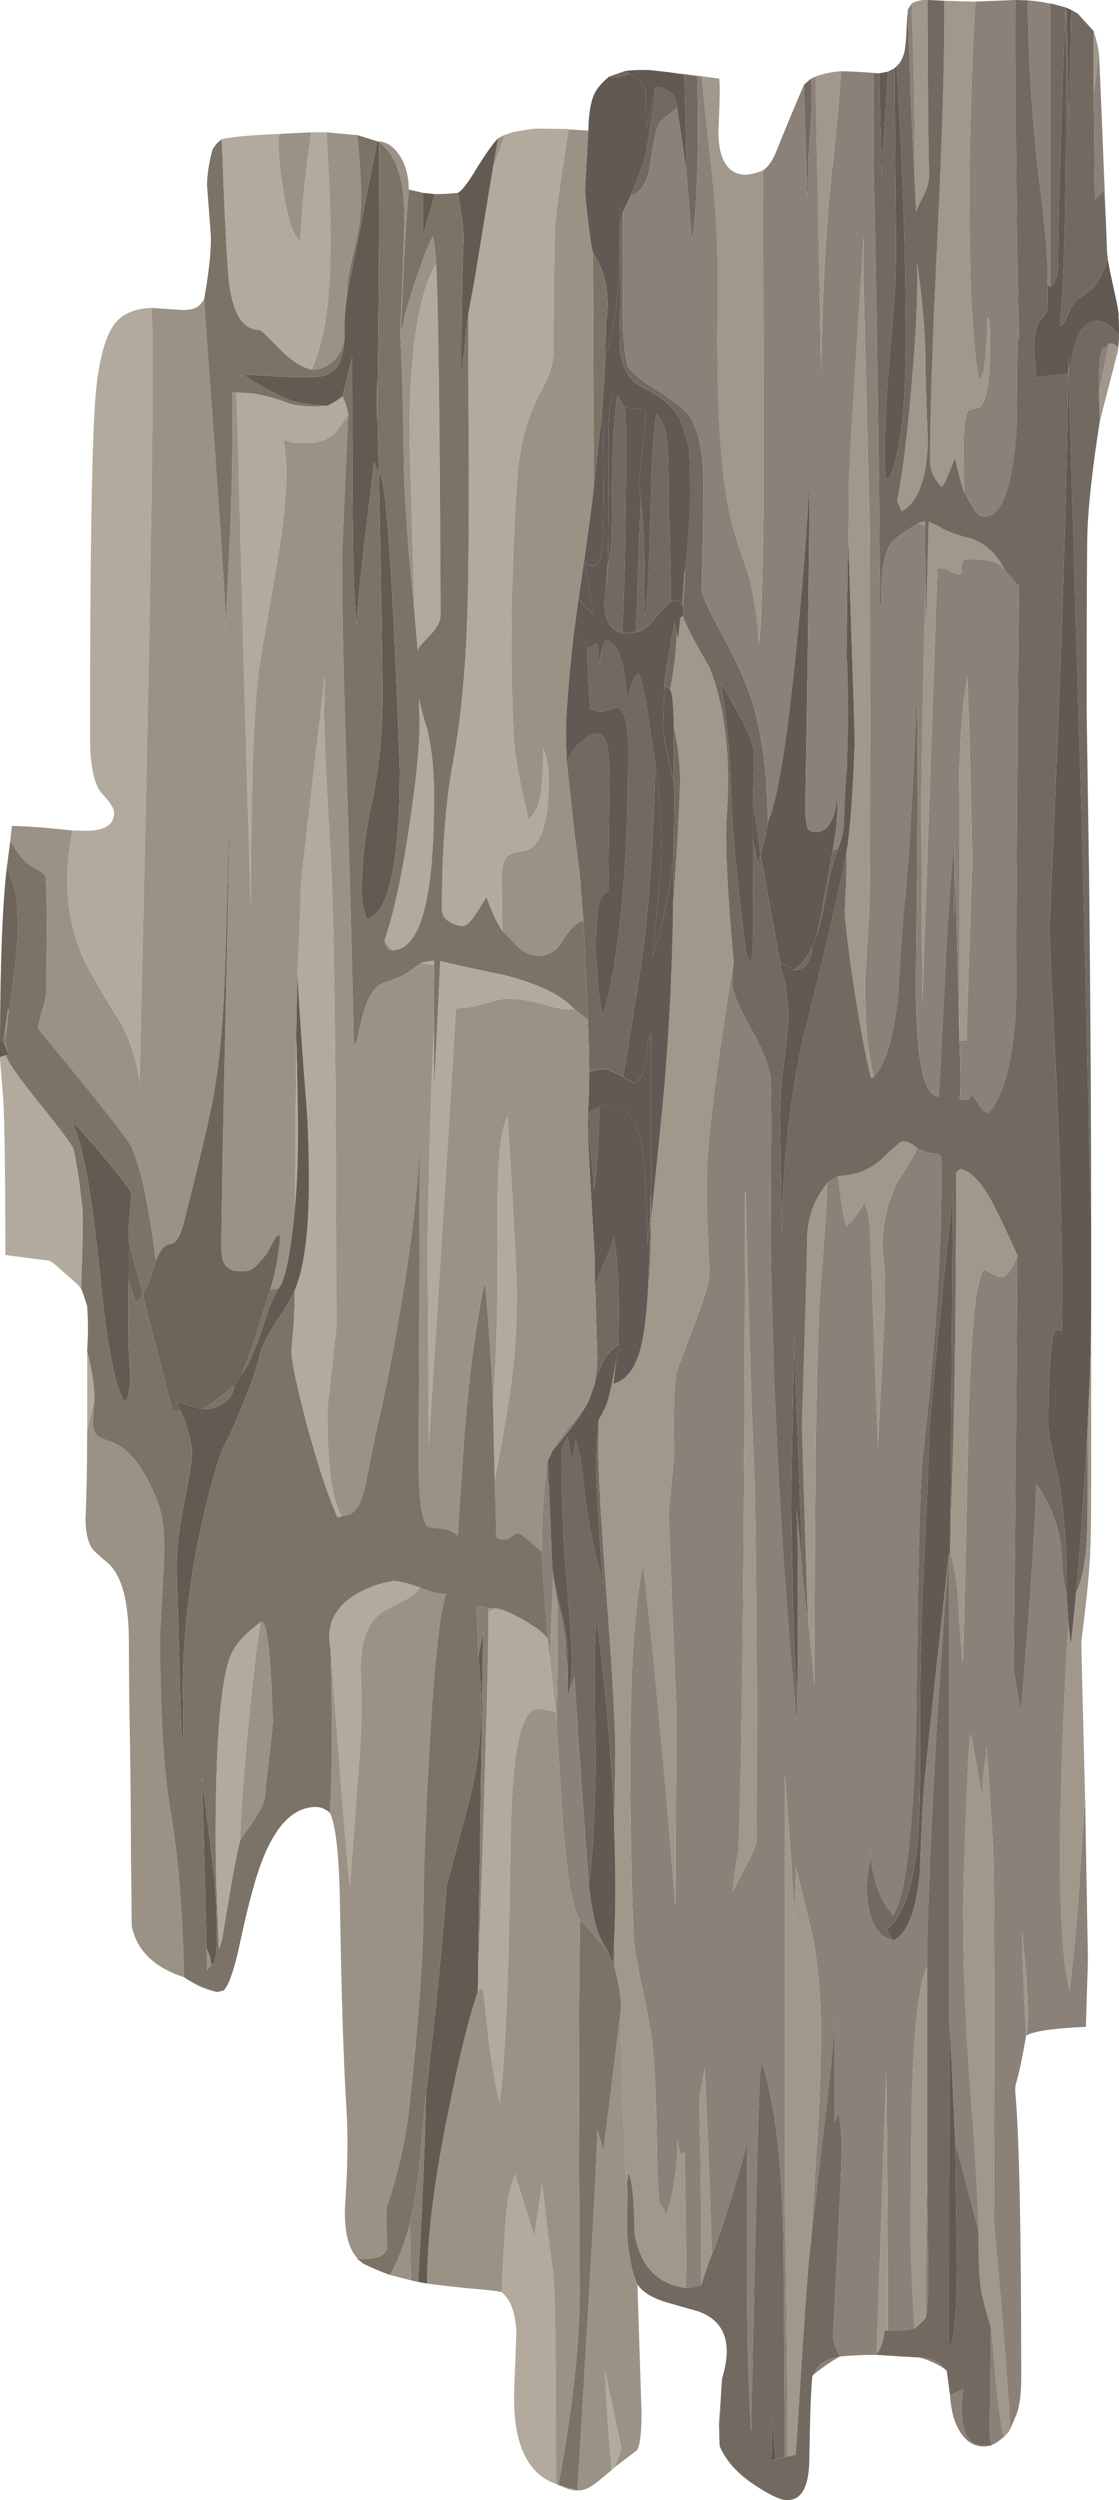 <?xml version="1.0" encoding="UTF-8" standalone="no"?>
<!-- Created with Inkscape (http://www.inkscape.org/) -->
<svg
    xmlns:inkscape="http://www.inkscape.org/namespaces/inkscape"
    xmlns:rdf="http://www.w3.org/1999/02/22-rdf-syntax-ns#"
    xmlns="http://www.w3.org/2000/svg"
    xmlns:xlink="http://www.w3.org/1999/xlink"
    xmlns:ns1="http://sozi.baierouge.fr"
    xmlns:cc="http://creativecommons.org/ns#"
    xmlns:sodipodi="http://sodipodi.sourceforge.net/DTD/sodipodi-0.dtd"
    xmlns:dc="http://purl.org/dc/elements/1.1/"
    id="svg2"
    xml:space="preserve"
    viewBox="0 0 136.75 305.3"
    version="1.1"
  >
  <g
      id="g10"
      transform="matrix(1.25 0 0 -1.25 0 305.3)"
    >
    <g
        id="g12"
      >
      <path
          id="path14"
          style="fill-rule:evenodd;fill:#8b8178"
          d="m100.48 244.2c0.774-0.055 1.508-0.16 2.2-0.32v-27.641l-0.282 0.121c0.137 1.438-0.105 4.641-0.718 9.598-0.746 6-1.145 12.082-1.2 18.242zm7.641-21.601-0.199 3.121-0.121-0.2c-0.16-0.136-0.414-0.414-0.762-0.839l-0.117 10.32 0.519 4.078c0.133-2.746 0.36-8.238 0.68-16.48zm1.117-12.2 0.082-0.16-0.039-0.359-0.043 0.519zm-2.558-97.558-0.118-2.801 0.118 6.078v-3.277zm-7.2 8.758c-0.054-8.934-0.171-22.321-0.359-40.161 0-0.531 0.238-1.984 0.719-4.359 0.906 11.148 1.398 18.547 1.48 22.199l0.481-0.718c1.226-2.028 1.894-4.055 2-6.083 0.105-2.105 0.265-3.359 0.48-3.757l0.16-3c-0.906-16.055-1.039-26.946-0.402-32.68 0.055-0.535 0.176-1.387 0.363-2.563l0.16-0.757c0.344 2.718 0.637 5.773 0.879 9.16 0.266 4.187 0.481 7.531 0.641 10.039l0.281-16.199-0.203-6.481c-3.117-0.133-5.051-0.414-5.797-0.84 0.184 1.039 0.172 3.039-0.043 6l-0.398 4.118c0.051-3.172 0.187-6.559 0.398-10.157-0.371-2.133-0.691-3.656-0.957-4.562-0.109-0.266-0.136-0.664-0.082-1.199 0.375-4.215 0.559-13.426 0.559-27.641 0-1.52-0.145-2.691-0.438-3.52-0.187-0.453-0.429-1.011-0.722-1.679 0.16 0.375-0.344 7.226-1.52 20.558l0.043 12.723c0.024 12.719-0.015 20.707-0.121 23.957-0.027 0.48-0.242 3.734-0.641 9.762v-1.16c-0.132-0.001-0.281-1.31-0.441-3.923l-1.039 6.082h-0.121c-0.238-2.641-0.465-8.172-0.68-16.598 0-5.789 0.215-11.484 0.641-17.082 0.508-6.613 0.801-11.562 0.879-14.84l-2.278 8.719c-0.293 6.453-0.492 10.547-0.601 12.281v45.121l0.082 0.239c0.453-1.52 0.719-3.133 0.797-4.84 0.16-2.828 0.308-4.828 0.441-6 0.055 0.984 0.242 8.679 0.559 23.078 0.215 9.441 0.722 14.562 1.523 15.363 0.184-0.055 0.477-0.203 0.879-0.441 0.32-0.188 0.625-0.282 0.918-0.282 0.48 0.11 0.973 0.817 1.48 2.122zm-17.519 7.761c0.238-2.48 0.504-4.121 0.801-4.922 0.293 0.266 0.636 0.668 1.039 1.2 0.426 0.589 0.652 0.988 0.679 1.203l0.36-0.961c0.16-1.039 0.238-1.785 0.238-2.242l0.762-20.84c0.055 1.519 0.238 5.32 0.558 11.402 0.161 3.145 0.161 5.438 0 6.879-0.32 2.641 0.11 5.172 1.282 7.602 1.281 2 1.949 3.132 2 3.398 0.347-0.266 0.894-0.441 1.64-0.519 0.508-0.028 0.758-0.227 0.758-0.602 0-6.238-0.289-12.641-0.879-19.199-0.293-3.414-0.64-6.895-1.039-10.442-0.238-3.389-0.426-11.483-0.558-24.28-0.27-11.547-1.028-18.188-2.282-19.922-1.386 1.547-2.132 3.828-2.242 6.84v-1.359c-0.426-2.161-0.426-3.961 0-5.399 0.402-1.441 1.149-2.281 2.242-2.519 1.36 0.636 2.227 2.824 2.602 6.558 0.156 4.238 0.289 7 0.398 8.281 0.188 2.239 1 9.852 2.442 22.84-0.883-11.093-1.496-21.121-1.84-30.082-0.188-4.48-0.281-7.851-0.281-10.117-0.774-1.574-1.27-5.75-1.481-12.519-0.082-2.614-0.121-7.442-0.121-14.481 0-0.562 0.039-1.828 0.121-3.801 0.106-2.242 0.199-3.761 0.278-4.558-0.477-0.16-1.36-0.242-2.637-0.242 0.023 5.441-0.028 13.894-0.16 25.359l-0.922-27.602-0.16-0.117c-1.118 0-2.25-0.055-3.399-0.16-0.215-0.078-0.68-0.359-1.398-0.84-0.696-0.508-1.137-0.851-1.321-1.039 0.293 0.531 0.571 0.918 0.84 1.156 0.426 0.348 1.051 0.59 1.879 0.723-0.48 0.664-0.719 1.398-0.719 2.199 0.559 10.238 0.84 16.36 0.84 18.36 0 1.039-0.093 2.121-0.281 3.242l-0.398-0.922v10.359c-0.055-1.972-0.403-5.613-1.04-10.918-0.882-7.519-1.335-11.468-1.363-11.84 0.481 7.118 0.762 11.532 0.84 13.239 0.137 2.48 0.203 5.187 0.203 8.121 0 3.359-0.254 6.359-0.762 9-0.027 0.215-0.574 2.492-1.64 6.84l-0.199-4.801c-0.133 3.094-0.305 6-0.52 8.719-0.187 2.48-0.32 4.254-0.398 5.32v-41.52c0.183-10.773 0.277-19.16 0.277-25.16l0.801 0.16-2.399-0.558 0.438 0.121 0.883 0.199v3.238c0 0.082-0.043 5.723-0.121 16.922-0.079 8.051-0.774 14.184-2.079 18.399l-0.199-0.961c-0.136-2.559-0.297-8.184-0.484-16.879-0.106-4.641-0.238-10.719-0.399-18.242-0.375 4.933-0.492 14.601-0.359 29l-0.16-1.239c-0.133-0.613-0.598-2.238-1.399-4.878-0.91-2.961-1.546-4.801-1.921-5.52-0.321 9.25-0.559 15.305-0.719 18.16l-0.242-1.363c-0.184-0.985-0.278-1.637-0.278-1.957 0-0.27 0.039-2.055 0.117-5.363 0.055-4.079 0.082-8.25 0.082-12.516-0.265-0.109-0.601-0.188-1-0.242l-0.523-0.039c0.055 2.347 0.016 6.828-0.117 13.441-0.242-0.75-0.469-0.43-0.68 0.957 0-1.519-0.148-3.078-0.441-4.68-0.266-1.359-0.508-2.199-0.719-2.519-0.16 0.426-0.309 0.734-0.441 0.922l-0.2 0.117c-0.132 1.652-0.214 3.894-0.242 6.719-0.051 2.988-0.133 5.269-0.238 6.84-0.133 2.109-0.52 4.601-1.16 7.484-0.586 2.637-0.879 4.531-0.879 5.68-0.188 4.824-0.293 9.773-0.32 14.839-0.028 10 0.398 16.957 1.277 20.879 0.883-7.281 1.933-18.414 3.16-33.398l0.082 19.277-0.758 19.16c0 0.055 0.106 1.149 0.317 3.282 0.215 1.922 0.281 3.175 0.199 3.761-0.051 0.532-0.051 1.653 0 3.36 0.055 1.89 0.16 3.078 0.32 3.558 0.188 0.508 1 2.68 2.442 6.52 0.48 1.332 0.718 2.387 0.718 3.16-0.238 4.398-0.32 7.734-0.238 10 0.106 3.465 0.973 10.238 2.602 20.32l-0.121-2.16c0-0.828 0.613-2.332 1.839-4.519 1.254-2.188 1.895-3.895 1.918-5.121 0.055-1.707 0.067-4.188 0.043-7.438-0.027-5.469-0.043-8.336-0.043-8.601 0.243-15.653 1.094-31.2 2.563-46.641l0.039 2.558c0.051 6.641 0.051 12.204 0 16.684l-0.082 1.641c0.16-1.203 0.359-3.403 0.601-6.602l0.559-5.281-0.078 1.762 0.68-7.161c-0.028 18.372 0.148 31.184 0.519 38.442 0.399 4.531 0.641 8.105 0.719 10.719l1.082 0.679zm-9.082-1.519h-0.039c-0.051-32.749-0.266-54.292-0.641-64.64-0.187-0.402-0.371-1.652-0.558-3.762l0.16 0.282c0.051 0.187 0.465 1 1.238 2.441 0.641 1.172 0.961 2.012 0.961 2.52 0 17.093-0.078 28.707-0.238 34.839-0.321 7.786-0.614 17.227-0.883 28.321zm24.121-122.44-0.039 0.039c-0.133 0.348-0.199 0.789-0.199 1.321l0.117 10.039c0.055-0.238 0.187-1.586 0.398-4.039 0.188-2.586 0.469-4.785 0.844-6.598-0.402-0.348-0.773-0.601-1.121-0.762zm-4.121 4.879 1.281 0.602c-0.293-2.535-0.066-4.215 0.68-5.039 0.348-0.348 0.883-0.524 1.601-0.524h0.321c-0.215-0.05-0.403-0.078-0.563-0.078-1.011 0-1.824 0.535-2.437 1.602-0.508 0.879-0.801 2.023-0.883 3.437zm-3.399 3.68c0.879 0.027 1.614-0.133 2.2-0.481 0.215-0.16 0.508-0.437 0.882-0.839-0.32 0.293-0.816 0.586-1.484 0.879-0.664 0.296-1.199 0.441-1.598 0.441zm1.161 17.922c0.082-6.563 0.121-10.176 0.121-10.84-0.028-1.652-0.121-2.746-0.282-3.281 0 4.933 0.055 9.64 0.161 14.121zm-20.121-21.082-0.2-4.559-0.043 1.121 0.243 3.438zm11.679 226.48c0.746 0 1.989-0.066 3.723-0.199h-0.524v-7.918c0.348-15.949 0.563-30.668 0.641-44.16l0.16 0.316c-0.105 3.149 0.254 5.16 1.082 6.043 0.481 0.481 1.293 1.051 2.442 1.719l0.718-0.199 0.039-5.68c-0.265-11.199-0.402-18.519-0.402-21.961l0.082-19.16 1.481 42.641h0.679c1.176-0.668 1.735-0.746 1.68-0.243-0.051 0.75 0.094 1.122 0.441 1.122 1.575 0 2.586-0.133 3.039-0.399 0.27-0.16 0.508-0.359 0.723-0.601 0.184-0.215 0.664-0.758 1.438-1.641 0-0.266-0.039-4.371-0.118-12.32-0.082-9.571-0.132-18.571-0.16-27 0-3.145-0.293-5.879-0.883-8.2-0.531-2-1.156-3.32-1.878-3.961-0.293 0.11-0.586 0.375-0.879 0.801-0.43 0.696-0.657 1.055-0.684 1.082-0.023-0.027-0.078-0.16-0.16-0.402-0.051-0.133-0.238-0.199-0.559-0.199-0.32 0-0.492 0.082-0.519 0.242l0.082 0.238c0.051 1.145 0.027 2.934-0.082 5.36h0.679l0.563 17.402c0 0.559-0.055 3.211-0.16 7.957-0.133 5.121-0.242 8.496-0.321 10.121-0.453-2.641-0.707-5.625-0.761-8.961-0.024-2.957-0.024-11.801 0-26.519l-0.399 16.761-0.121-4.84 0.043 7.239c-0.293-2.051-0.613-6.586-0.961-13.598-0.347-7.121-0.535-10.801-0.558-11.043-1.602-0.051-2.348 4.121-2.243 12.52 0.188 15.363 0.215 24.254 0.083 26.679-0.403-9.89-0.774-16.382-1.122-19.476-0.187-1.629-0.414-4.856-0.679-9.68-0.426-4.242-1.242-6.961-2.442-8.16-0.293 1.465-0.48 2.543-0.558 3.238-0.188 1.547-0.282 3.613-0.282 6.199 0.161 2.614 0.293 4.829 0.403 6.641 0.051 0.988 0.078 7.199 0.078 18.641 0 10.8-0.012 17.293-0.039 19.48-0.402 15.785-0.602 23.945-0.602 24.481l0.039 3.48c-0.984-15.121-1.476-23.402-1.476-24.844 0.023-2.105 0.012-3.558-0.043-4.359l-0.16-11.481c0.187-2.851 0.203-6.613 0.043-11.277-0.137-1.336-0.227-3.121-0.282-5.359-0.027-0.828-0.226-1.668-0.601-2.524l-0.52-0.199c0.375 2.027 0.536 3.789 0.481 5.281-0.266-2.293-0.957-3.441-2.078-3.441-0.321 0-0.547 0.055-0.68 0.16-0.109 0.133-0.176 0.199-0.203 0.199-0.133 0.75-0.199 1.387-0.199 1.922 0.215 11.145 0.359 22 0.441 32.559-0.187-4.211-0.547-9.078-1.082-14.598-1.012-10.723-2.012-17.133-3-19.242-0.023 1.602-0.09 3.027-0.199 4.281-0.188 2.348-0.559 4.574-1.117 6.68-0.485 1.867-1.508 4.254-3.082 7.16-1.387 2.535-2.082 4.066-2.082 4.602 0.136 5.597 0.187 9.238 0.16 10.918-0.051 2.48-0.438 4.375-1.16 5.679-0.399 0.723-1.532 1.668-3.399 2.84-1.762 1.121-2.707 1.922-2.84 2.402-0.293 1.172-0.453 2.907-0.48 5.2 0.027 3.519 0.027 6.773 0 9.757l0.758 1.641c1.07 0.293 1.722 1.375 1.961 3.242 0.293 2.106 0.574 3.371 0.839 3.801 0.243 0.316 0.829 0.824 1.762 1.52 0.078-0.348 0.387-2.43 0.918-6.243l0.52-6.64 0.16 0.762c0.293 3.039 0.441 6.464 0.441 10.281 0 2.023-0.027 3.664-0.082 4.918l-0.879 0.16-0.359 0.039c-0.531 0.082-1.078 0.16-1.641 0.242 1.121-0.133 2.801-0.348 5.043-0.64l-1.722 0.16c0.054-0.801 0.402-4.055 1.043-9.762 0.398-3.707 0.574-7.758 0.519-12.16-0.16-10.719 0.348-18.106 1.52-22.16 0.32-1.094 0.796-2.559 1.441-4.399 0.531-1.84 0.891-4.133 1.078-6.879l0.16 1.68c0.188 4.934 0.282 9.801 0.282 14.598l-0.043 29.961c0.48 0.32 0.894 0.894 1.242 1.718 0.773 1.95 1.691 4.16 2.758 6.641l0.32-10.918c0.082 0.504 0.121 1.746 0.121 3.719 0.133 1.652 0.227 3.066 0.281 4.242 0.051 2.266 0.024 3.437-0.082 3.519l0.481 0.239 0.558-28.918c0.082 6.183 0.336 11.863 0.762 17.039 0.668 6.027 1.055 10.16 1.16 12.398h-0.004zm6.922 6.602c0.238-6 0.332-11.629 0.277-16.879-0.238 4.211-0.453 9.652-0.636 16.316l0.359 0.563zm5.117-47.719-0.039 4.238c0 1.895 0.133 3.094 0.403 3.602 0.132 0.211 0.437 0.332 0.918 0.359 0.851 0.078 1.281 2.239 1.281 6.481 0 1.57-0.094 2.371-0.281 2.398 0-1.812-0.122-3.625-0.36-5.441-0.055 0-0.16-0.184-0.32-0.559l-0.16-0.16c-0.266 1.734-0.453 3.426-0.559 5.082-0.242 2.957-0.359 8.039-0.359 15.238 0.183 8.586 0.386 14.145 0.597 16.68l3.922 0.16c0.028-13.972 0.149-25.027 0.36-33.16h-0.118c-0.027 0-0.07-2.894-0.121-8.68-0.402-5.761-1.453-8.64-3.16-8.64-0.375 0-0.734 0.265-1.082 0.801-0.398 0.718-0.707 1.253-0.918 1.601h-0.004zm10.242 11.719-0.039-0.082 0.039 1.84v-1.758zm3.918 2.758c-0.078-0.399-0.398-1.957-0.957-4.68-0.054 2.242 0.067 3.641 0.36 4.203 0.32 0.184 0.519 0.344 0.597 0.477zm-41.4-22.16l-0.199-3.476-0.121 0.316 0.242 3.243 0.078-0.083zm-7.602 0.282 0.122 0.679-0.321-3.039 0.199 2.36zm-5.32-98.72-0.316-7.84-0.203 1.879c-0.321 3.949-0.52 6.801-0.598 8.559 0 2.988 0.172 5.8 0.519 8.441-0.027-0.508 0.04-1.281 0.2-2.32l0.32-7.797 0.078-0.922zm3.402 17.238c-0.535-1.093-1.679-2.664-3.441-4.718 0.453 0.8 1.188 1.8 2.199 3 0.59 0.691 1 1.265 1.242 1.718zm6.161 20.403v-2.602l-0.082-1.039 0.043 2.359-0.043-0.679c0.027 0.984 0.054 1.64 0.082 1.961zm-9.243-51.601c0.11 3.922 0.149 7.813 0.122 11.68 0.402-1.36 0.652-2.731 0.757-4.117 0.055-0.774 0.137-1.95 0.243-3.524v-1.637l0.121 0.559c0.023-0.027 0.199 0.441 0.519 1.398 0.371-6.105 0.84-12.839 1.399-20.199 0.242-2.133 0.546-3.734 0.918-4.801 0.187-0.531 0.484-1.078 0.882-1.636l-2.64 2.879c-0.692 0.879-1.254 3.945-1.68 9.199-0.348 5.656-0.559 9.055-0.641 10.199z"
          inkscape:connector-curvature="0"
      />
      <path
          id="path16"
          style="fill-rule:evenodd;fill:#a1978b"
          d="m107.44 239.08-0.519-4.078v6.199c0.238-0.723 0.41-1.426 0.519-2.121zm0.079-36-0.082 2.879c0.562 2.723 0.882 4.281 0.96 4.68 0.243 0.109 0.52 0.027 0.84-0.239l0.039-0.519-1.757-6.801zm-1.442-134.16c-0.156-2.508-0.371-5.852-0.637-10.039-0.242-3.387-0.535-6.442-0.882-9.16l-0.161 0.757c-0.183 1.176-0.304 2.028-0.359 2.563-0.641 5.734-0.504 16.625 0.402 32.68l0.239-2.039c0.054 0.183 0.226 1.851 0.519 5 0.613 1.171 0.973 3.078 1.082 5.718 0.051 1.067 0.067 4.375 0.039 9.918v0.282l0.242 5.441 0.118 2.801v-13.961c0-3.016-0.039-5.32-0.118-6.918-0.109-1.656-0.281-3.469-0.523-5.442-0.211-1.707-0.316-2.64-0.316-2.8-0.004-0.535 0.117-5.469 0.355-14.801zm-5.76-23.56c-0.215 3.598-0.347 6.985-0.398 10.157l0.398-4.118c0.215-2.961 0.227-4.961 0.039-6l-0.04-0.039zm-2.199-39.199c-0.375 1.813-0.656 4.012-0.844 6.598-0.211 2.453-0.343 3.801-0.398 4.039-0.508 1.707-0.824 2.933-0.957 3.679-0.188 1.149-0.27 3.071-0.242 5.762-0.082 3.281-0.375 8.227-0.879 14.84-0.43 5.602-0.641 11.293-0.641 17.082 0.211 8.426 0.438 13.957 0.68 16.598h0.121l1.039-6.078c0.16 2.613 0.305 3.918 0.438 3.918v1.16c0.402-6.028 0.617-9.282 0.64-9.758 0.11-3.254 0.149-11.242 0.121-23.961l-0.039-12.723c1.172-13.332 1.68-20.183 1.52-20.558l-0.559-0.641v0.043zm-23.519 221.44 0.039-29.961c0-4.797-0.094-9.664-0.282-14.598l-0.16-1.68c-0.187 2.746-0.547 5.039-1.078 6.879-0.641 1.84-1.121 3.305-1.441 4.399-1.172 4.054-1.68 11.441-1.52 22.16 0.055 4.402-0.121 8.453-0.519 12.16-0.641 5.707-0.985 8.961-1.039 9.762l1.718-0.16c0.082-0.559 0.055-2.282-0.082-5.161 0-1.734 0.364-2.949 1.082-3.64 0.774-0.719 1.868-0.774 3.282-0.16zm14.519 16.281c0.133 0.133 0.504 0.254 1.117 0.359h0.442v-0.039c0.027-8.855 0.082-14.535 0.16-17.039 0-0.641-0.176-1.297-0.52-1.961-0.453-0.906-0.707-1.453-0.761-1.64l-0.161 3.441c0.055 5.25-0.039 10.879-0.277 16.879zm-6.922-6.602c-0.105-2.238-0.492-6.371-1.16-12.398-0.426-5.172-0.68-10.852-0.758-17.039l-0.562 28.918c0.828 0.293 1.656 0.468 2.48 0.519zm13.16 6.801c-0.214-2.535-0.414-8.094-0.597-16.68 0-7.199 0.117-12.281 0.359-15.238 0.106-1.656 0.293-3.348 0.559-5.082l0.16 0.16c0.16 0.375 0.265 0.559 0.32 0.559 0.238 1.816 0.36 3.629 0.36 5.441 0.187-0.027 0.281-0.828 0.281-2.398 0-4.242-0.43-6.403-1.281-6.481-0.481-0.027-0.786-0.148-0.922-0.359-0.266-0.508-0.399-1.707-0.399-3.602l0.039-4.238c-0.347 1.117-0.64 2.238-0.879 3.359-0.082-0.242-0.293-0.773-0.64-1.601-0.293-0.774-0.52-1.188-0.68-1.238-0.746 0.773-1.121 1.652-1.121 2.636 0 4.348 0.242 11.563 0.719 21.641 0.484 9.84 0.707 17.574 0.683 23.203l3.039-0.082zm-9.961-105.08-0.238-0.08c-0.535 2.105-1.105 5.187-1.719 9.242-0.562 3.758-0.839 6.133-0.839 7.117 0.132 2.75 0.183 4.68 0.16 5.801 0.211 1.066 0.41 3.148 0.597 6.238 0.133 2.481 0.2 4.121 0.2 4.922l-0.637 19.719c0.051 0.801 0.066 2.254 0.039 4.359 0 1.442 0.492 9.723 1.48 24.844l-0.043-3.48c0-0.536 0.204-8.696 0.602-24.481 0.027-2.187 0.039-8.68 0.039-19.48 0-11.442-0.027-17.653-0.078-18.641-0.109-1.812-0.242-4.027-0.402-6.641 0-2.586 0.093-4.652 0.281-6.199 0.082-0.695 0.265-1.773 0.558-3.238zm8.403 3.598c-0.028 14.718-0.028 23.562 0 26.519 0.051 3.336 0.304 6.32 0.758 8.961 0.082-1.625 0.187-5 0.32-10.121 0.109-4.746 0.16-7.398 0.16-7.957l-0.559-17.402h-0.679zm-4.16 76.039c0.558-3.731 0.839-7.024 0.839-9.879 0-1.121 0.082-3.692 0.243-7.719-0.137-3.629-0.989-5.879-2.563-6.762l-0.437 1.039c0.558 2.883 1.039 6.801 1.437 11.762 0.426 4.961 0.586 8.813 0.481 11.559zm0.078-25.559c0.187 0.106 0.426 0.188 0.719 0.238v-0.437l-0.719 0.199zm0.761-5.879 0.04-4.562 0.281 10.64 1.078-0.519c0.59-0.399 1.644-0.785 3.16-1.16 1.414-0.532 2.469-1.532 3.16-3-0.211 0.242-0.453 0.441-0.719 0.601-0.453 0.266-1.464 0.399-3.039 0.399-0.347 0-0.492-0.372-0.441-1.122 0.055-0.503-0.508-0.425-1.68 0.243h-0.679l-1.481-42.641-0.082 19.16c0 3.442 0.137 10.762 0.402 21.961zm-24.96-10.28c0.375 1.84 0.585 3.68 0.64 5.519l0.117-0.679 0.243 2.16 0.281 0.16c0.051-0.508 0.906-2.187 2.558-5.039 1.547-3.895 2.106-8.801 1.68-14.723-0.16-2.476 0.066-7.117 0.684-13.918-1.629-10.082-2.496-16.855-2.602-20.32-0.082-2.266 0-5.602 0.238-10 0-0.773-0.238-1.828-0.718-3.16-1.442-3.84-2.254-6.012-2.442-6.52-0.16-0.48-0.265-1.668-0.32-3.558-0.051-1.707-0.051-2.828 0-3.36 0.082-0.586 0.016-1.839-0.199-3.761-0.211-2.133-0.317-3.227-0.317-3.282l0.758-19.161-0.082-19.277c-1.227 14.984-2.277 26.117-3.16 33.398-0.879-3.918-1.305-10.879-1.277-20.879 0.027-5.066 0.132-10.015 0.32-14.839 0-1.149 0.293-3.043 0.879-5.68 0.64-2.883 1.027-5.375 1.16-7.484 0.105-1.571 0.187-3.852 0.238-6.84 0.028-2.825 0.11-5.067 0.242-6.719l0.2-0.117c0.132-0.188 0.281-0.496 0.441-0.922 0.211 0.32 0.453 1.16 0.719 2.519 0.293 1.602 0.441 3.161 0.441 4.68 0.211-1.387 0.438-1.707 0.68-0.957 0.133-6.613 0.172-11.094 0.117-13.441-2.797 0.398-4.465 2.172-5 5.32-0.051 3.332-0.25 5.305-0.598 5.918l-0.16-1-0.039 0.402c-0.269 4.078-0.441 9.657-0.523 16.719-0.051 1.387-0.281 2.746-0.68 4.082v2.52c0.16 3.199 0.16 6.812 0 10.839v0.559l0.121 6.84c0 2.613-0.281 7.656-0.84 15.121-0.562 7.441-0.843 12.359-0.843 14.762l0.043 2.718c0.265 0.508 0.48 0.907 0.64 1.2 0.293 0.586 0.664 2.199 1.117 4.84l-0.316-2.52c1.117 0.32 1.945 1.266 2.48 2.84 0.454 1.387 0.758 3.558 0.918 6.519 0.188 1.547 0.282 3.774 0.282 6.68 0.718 6.856 1.16 11.254 1.32 13.199 0.48 5.602 0.758 11.442 0.84 17.524 0.133 1.625 0.293 4.023 0.48 7.199 0.133 2.824 0.199 4.504 0.199 5.039 0 1.652-0.199 3.359-0.601 5.121-0.024 1.492-0.09 2.574-0.199 3.238l-0.16 0.52zm-11.758-94.72l0.316 7.84 0.442-2.281c0.027-3.867-0.012-7.758-0.122-11.68l-0.078 0.879-0.558 5.242zm27.117 46.481c-0.078-2.614-0.317-6.188-0.719-10.719-0.371-7.254-0.547-20.07-0.519-38.442l-0.68 7.161c-0.375 11.703-0.563 17.824-0.563 18.359 0.321 10.078 0.497 16.187 0.524 18.32 0.023 1.332 0.332 2.575 0.918 3.719 0.32 0.586 0.668 1.121 1.039 1.602zm1.082 0.679c1.652 0.024 3.078 0.586 4.277 1.68 1.149 1.121 1.801 1.68 1.961 1.68 0.348 0 0.641-0.067 0.879-0.2 0.137-0.082 0.336-0.226 0.602-0.441-0.051-0.266-0.719-1.398-2-3.398-1.172-2.43-1.602-4.961-1.282-7.602 0.161-1.441 0.161-3.734 0-6.879-0.32-6.082-0.503-9.883-0.558-11.402l-0.762 20.84c0 0.457-0.078 1.203-0.238 2.242l-0.36 0.961c-0.027-0.215-0.253-0.614-0.679-1.203-0.403-0.532-0.746-0.934-1.039-1.2-0.297 0.801-0.563 2.442-0.801 4.922zm-9.082-1.519c0.269-11.09 0.562-20.53 0.883-28.32 0.16-6.132 0.238-17.746 0.238-34.839 0-0.508-0.32-1.348-0.961-2.52-0.773-1.441-1.184-2.254-1.238-2.441l-0.16-0.282c0.187 2.11 0.375 3.36 0.558 3.762 0.375 10.348 0.59 31.891 0.641 64.641h0.039zm26.601-6.242c-0.507-1.305-1-2.012-1.48-2.122-0.293 0-0.602 0.094-0.922 0.282-0.398 0.242-0.691 0.386-0.879 0.441-0.801-0.801-1.304-5.922-1.519-15.359-0.321-14.403-0.508-22.094-0.559-23.082-0.133 1.176-0.281 3.176-0.441 6-0.078 1.707-0.348 3.32-0.801 4.84l0.043 3.043c0.371 7.839 0.558 19.199 0.558 34.078l0.399 0.32c0.988-0.188 2-1.215 3.043-3.078 0.586-1.098 1.437-2.883 2.558-5.363zm-12.679-105.04h-0.36c0.024-0.348-0.043-0.747-0.203-1.2-0.133-0.48-0.304-0.828-0.515-1.043l0.918 27.602c0.132-11.465 0.187-19.918 0.16-25.359zm3.84 15.32c-0.106-4.481-0.161-9.188-0.161-14.121-0.585-0.586-0.933-0.907-1.039-0.957-0.082 0.797-0.175 2.316-0.281 4.558-0.082 1.973-0.121 3.239-0.121 3.801 0 7.039 0.039 11.867 0.121 14.481 0.215 6.773 0.707 10.945 1.481 12.519v-20.281zm-11.442-7.36c-0.187-1.308-0.652-8-1.398-20.082l-0.801-0.16c0 6-0.094 14.387-0.281 25.16v41.52c0.082-1.066 0.215-2.84 0.402-5.32 0.211-2.719 0.387-5.625 0.52-8.719l0.199 4.801c1.066-4.348 1.613-6.625 1.64-6.84 0.508-2.641 0.758-5.641 0.758-9 0-2.934-0.066-5.641-0.199-8.121-0.078-1.703-0.359-6.117-0.84-13.239zm-9.597-0.48c-0.293-0.746-0.641-1.762-1.043-3.039 0 4.266-0.024 8.437-0.079 12.516-0.082 3.308-0.121 5.093-0.121 5.363 0 0.32 0.094 0.972 0.282 1.957l0.238 1.363c0.16-2.855 0.402-8.906 0.723-18.16z"
          inkscape:connector-curvature="0"
      />
      <path
          id="path18"
          style="fill-rule:evenodd;fill:#726a60"
          d="m108.12 222.6 0.117-3.079 0.082-0.64c-0.508-1.336-0.961-2.215-1.359-2.641-0.133-0.187-0.602-0.547-1.402-1.078-0.399-0.242-0.731-0.684-1-1.32-0.348-0.746-0.559-1.16-0.637-1.242l-0.32-0.161c0.503 4.614 0.691 14.973 0.558 31.082-0.48-12.828-0.719-21.281-0.719-25.359 0-0.402-0.082-0.816-0.242-1.242s-0.332-0.652-0.519-0.68v27.68l1.48-0.399 0.121-0.043c0.133-6.265 0.211-10.492 0.239-12.679l0.203 12.48 0.636-0.359 1.563-1.719v-6.199l0.117-10.32c0.348 0.425 0.602 0.703 0.762 0.839l0.121 0.2 0.199-3.121zm-1.441-97.801-0.078 2.679c-0.454 20.989-0.75 33.403-0.883 37.243-0.453 15.547-0.867 29.933-1.239 43.16 0.239 1.199 0.465 2.172 0.68 2.918 0.399 1.387 1.106 2.082 2.117 2.082 0.645 0 1.348-0.442 2.121-1.32v-0.399c-0.027-0.32-0.05-0.629-0.078-0.922l-0.082 0.16c-0.32 0.266-0.601 0.348-0.84 0.239-0.078-0.133-0.281-0.293-0.601-0.477-0.293-0.562-0.41-1.961-0.359-4.203l0.082-2.879c-0.696-4.453-1.094-7.984-1.2-10.602-0.054-1.464-0.082-7.343-0.082-17.636 0-0.27 0.082-5.68 0.239-16.242 0.136-12.504 0.203-23.774 0.203-33.801zm-9.801-108-0.117-10.039c0-0.532 0.066-0.973 0.199-1.321l0.039-0.041c-0.078-0.027-0.16-0.054-0.238-0.082h-0.321c-0.718 0-1.253 0.176-1.601 0.52-0.746 0.828-0.973 2.508-0.68 5.043l-1.281-0.602-0.317 2.36c-0.374 0.402-0.667 0.679-0.882 0.839-0.586 0.348-1.321 0.508-2.2 0.481l-3.918 0.242 0.161 0.117c0.211 0.215 0.382 0.563 0.515 1.043 0.16 0.453 0.227 0.852 0.203 1.2h0.36c1.277 0 2.16 0.078 2.64 0.238 0.106 0.054 0.454 0.375 1.039 0.961 0.161 0.535 0.254 1.625 0.282 3.281 0 0.664-0.039 4.277-0.121 10.84v20.281c0 2.266 0.093 5.637 0.281 10.117 0.348 8.961 0.957 18.989 1.84 30.082h0.039v-45.121l-0.039-32.519c0.508 0.691 0.773 3.293 0.8 7.8 0 0.907-0.054 5.051-0.16 12.442l2.278-8.723c-0.024-2.691 0.054-4.613 0.242-5.758 0.133-0.75 0.453-1.976 0.961-3.683h-0.004zm-21.039-12.799-0.281 3.879c-0.106-1.785-0.161-3.121-0.161-4l2.403 0.558c0.746 12.082 1.211 18.774 1.398 20.082 0.028 0.372 0.481 4.321 1.36 11.84 0.64 5.305 0.988 8.946 1.043 10.918v-10.359l0.398 0.922c0.188-1.121 0.281-2.203 0.281-3.242 0-2-0.281-8.122-0.84-18.36 0-0.801 0.239-1.535 0.719-2.199-0.828-0.133-1.453-0.375-1.883-0.723-0.265-0.238-0.543-0.625-0.839-1.156-0.133-0.773-0.239-3.562-0.317-8.359-0.055-2.535-0.773-3.801-2.16-3.801-0.613 0-1.613 0.453-3 1.359-1.762 1.117-2.961 2.426-3.602 3.918l-0.039 0.961 0.2 4.559 0.082 1.121c1.039 3.414 0.265 5.586-2.321 6.519-1.519 0.426-2.64 0.747-3.359 0.961-1.281 0.426-2.149 0.985-2.602 1.68-0.613 1.359-0.961 3.266-1.039 5.719 0.051 2.242 0.067 3.469 0.039 3.679l-0.039 0.481 0.16 1c0.348-0.613 0.547-2.586 0.598-5.918 0.535-3.148 2.199-4.922 5-5.32l0.52 0.039c0.402 0.054 0.734 0.133 1 0.242 0.402 1.277 0.75 2.293 1.043 3.039 0.371 0.719 1.011 2.559 1.918 5.52 0.8 2.64 1.265 4.265 1.402 4.878l0.156 1.243c-0.133-14.403-0.012-24.067 0.36-29 0.16 7.519 0.296 13.597 0.402 18.238 0.187 8.695 0.348 14.32 0.48 16.883l0.2 0.957c1.308-4.211 2-10.348 2.082-18.399 0.078-11.199 0.117-16.84 0.117-16.922v-3.238l-0.879-0.199zm-14.68 233.32 0.399-0.277c-0.957-0.375-1.625-0.469-2-0.281l1.601 0.558zm18.078-0.797c0.11-0.082 0.137-1.253 0.082-3.519-0.054-1.176-0.148-2.59-0.281-4.242 0-1.973-0.039-3.215-0.117-3.719l-0.32 10.918 0.636 0.562zm10.481-43.441c-1.145-0.668-1.957-1.238-2.442-1.719-0.824-0.883-1.183-2.894-1.078-6.043l-0.16-0.316c-0.078 13.492-0.293 28.211-0.641 44.16v7.918h0.563l0.238-10.16c0 0.586 0.094 2.266 0.281 5.039 0.161 2.613 0.266 4.359 0.321 5.242v0.039l0.637 0.321 0.16-18c0-2.028-0.184-5.176-0.559-9.442s-0.559-7.824-0.559-10.68l0.079-1.757 0.242-0.282c0.426 0.559 0.785 1.707 1.078 3.442 0.453 2.558 0.683 5.957 0.683 10.199 0 7.867-0.296 16.734-0.882 26.598v0.16c0.32 0.269 0.558 0.695 0.718 1.281 0.082 0.293 0.149 0.879 0.204 1.762 0.05 1.117 0.105 1.945 0.16 2.476 0.183-6.664 0.398-12.105 0.636-16.316l0.161-3.441c0.054 0.187 0.308 0.734 0.761 1.64 0.348 0.664 0.52 1.32 0.52 1.961-0.082 2.504-0.133 8.184-0.16 17.039v0.039l1.64-0.078c0.028-5.629-0.199-13.363-0.679-23.203-0.481-10.078-0.719-17.293-0.719-21.641 0-0.984 0.371-1.863 1.117-2.636 0.16 0.05 0.387 0.464 0.68 1.238 0.347 0.828 0.558 1.359 0.64 1.601 0.243-1.121 0.536-2.242 0.879-3.359 0.215-0.348 0.524-0.883 0.922-1.601 0.348-0.536 0.707-0.801 1.078-0.801 1.707 0 2.762 2.879 3.16 8.64 0.055 5.786 0.094 8.68 0.122 8.68h0.121c-0.219 8.133-0.336 19.188-0.364 33.16l1.203-0.039c0.051-6.16 0.454-12.242 1.2-18.242 0.613-4.957 0.851-8.16 0.718-9.598l0.04-1.883c0-0.558-0.211-1.023-0.637-1.398-0.453-0.371-0.68-1.332-0.68-2.879 0-0.535 0.067-1.496 0.199-2.883 0.344 0.137 0.918 0.227 1.719 0.282 0.801 0.082 1.266 0.148 1.399 0.199-0.184-11.387-0.547-23.52-1.079-36.399-0.507-11.734-0.761-17.64-0.761-17.718 0-1.282 0.214-6.016 0.64-14.204 0.399-8.183 0.602-16.144 0.602-23.878 0-0.399-0.016-0.879-0.043-1.438-0.106 0.106-0.277 0.156-0.52 0.156-0.343 0-0.57-1.465-0.679-4.398-0.078-1.492-0.121-3.149-0.121-4.961 0-0.531 0.32-2.199 0.961-5 0.613-3.492 0.894-7.238 0.839-11.238-0.211 0.398-0.371 1.652-0.48 3.757-0.106 2.028-0.774 4.055-2 6.083l-0.477 0.718c-0.082-3.652-0.574-11.051-1.484-22.199-0.477 2.371-0.719 3.824-0.719 4.359 0.188 17.84 0.309 31.227 0.36 40.161-1.118 2.48-1.973 4.265-2.559 5.359-1.039 1.867-2.055 2.894-3.039 3.082l-0.402-0.32c0-14.883-0.184-26.243-0.559-34.082l0.242 32.121c-1.551-14.559-2.32-22.547-2.32-23.961 0-1.039-0.16-4.946-0.481-11.719-0.32-6.508-0.453-12.641-0.402-18.402 0-4.614-0.094-7.797-0.281-9.559-0.426-4.32-1.426-7.105-3-8.359l0.644-1.082c-1.093 0.242-1.843 1.082-2.242 2.523-0.426 1.438-0.426 3.238 0 5.399v1.359c0.106-3.012 0.852-5.293 2.242-6.84 1.25 1.734 2.012 8.375 2.278 19.918 0.132 12.801 0.32 20.895 0.562 24.281 0.399 3.547 0.746 7.028 1.039 10.442 0.586 6.558 0.879 12.961 0.879 19.199 0 0.375-0.254 0.574-0.758 0.602-0.75 0.078-1.293 0.253-1.64 0.519-0.27 0.215-0.469 0.359-0.602 0.438-0.238 0.136-0.531 0.203-0.879 0.203-0.16 0-0.812-0.563-1.961-1.68-1.199-1.094-2.625-1.656-4.281-1.68l-1.078-0.683c-0.375-0.477-0.719-1.012-1.043-1.598-0.586-1.148-0.891-2.387-0.918-3.719-0.027-2.136-0.199-8.242-0.52-18.32 0-0.535 0.188-6.656 0.559-18.363l0.082-1.758-0.562 5.281c-0.532 14.399-0.813 22.199-0.84 23.399l-0.278-14.962c0-1.864 0.039-4.746 0.118-8.637 0.109-5.707 0.265-9.551 0.48-11.524l-0.039-2.558c-1.469 15.441-2.32 30.988-2.559 46.641 0 0.265 0.012 3.132 0.039 8.601 0.028 3.25 0.012 5.731-0.039 7.438-0.027 1.226-0.668 2.933-1.921 5.121-1.227 2.187-1.84 3.691-1.84 4.519l0.121 2.16c-0.614 6.801-0.84 11.442-0.68 13.918 0.426 5.922-0.133 10.828-1.68 14.723-1.656 2.852-2.507 4.531-2.562 5.039v0.922l0.199 3.476c0.32 3.629 0.481 6.137 0.481 7.524 0 2.371-0.051 3.906-0.157 4.598-0.242 0.773-0.468 1.562-0.683 2.359-0.641 1.414-1.946 2.586-3.918 3.519-1.442 0.696-2.16 2.321-2.16 4.883 0.05 2.293 0.078 5.934 0.078 10.918l0.242 1.199c0.027-2.984 0.027-6.238 0-9.757 0.027-2.293 0.187-4.028 0.48-5.2 0.133-0.48 1.079-1.281 2.84-2.402 1.867-1.172 3-2.117 3.399-2.84 0.722-1.304 1.109-3.199 1.16-5.679 0.027-1.68-0.024-5.321-0.16-10.918 0-0.536 0.695-2.067 2.082-4.602 1.574-2.906 2.597-5.293 3.082-7.16 0.558-2.106 0.929-4.332 1.117-6.68 0.109-1.254 0.176-2.679 0.199-4.281-0.051-0.559-0.293-1.652-0.719-3.277l-0.761 5.359c0.078 2.453 0.121 3.945 0.121 4.48 0 0.774-0.403 1.918-1.199 3.438-0.934 1.629-1.551 2.707-1.844 3.242l-0.199 0.399c0.558-3.36 0.882-6.801 0.961-10.321 0.132-4.105 0.64-9.492 1.519-16.16l0.441-1c0.133 0.613 0.211 1.856 0.239 3.723 0 1.039-0.012 3.824-0.039 8.359l0.437-2.281 0.32 0.762 1.922-10.481-0.043 0.039 0.204-0.84c0.16-0.375 0.304-1.066 0.437-2.082 0.133-0.933 0.199-1.625 0.199-2.078 0-0.879-0.133-2.375-0.398-4.48-0.293-2.078-0.442-4.051-0.442-5.918l0.204-11.403c0.027 6.293 0.667 12.547 1.921 18.762 2.161 8.531 3.625 14.824 4.399 18.879 0.027-1.121-0.028-3.051-0.16-5.801 0-0.984 0.281-3.359 0.84-7.117 0.613-4.055 1.187-7.137 1.718-9.242l0.242 0.082c1.2 1.199 2.012 3.918 2.438 8.16 0.269 4.824 0.496 8.051 0.684 9.68 0.343 3.094 0.718 9.586 1.117 19.476 0.133-2.425 0.109-11.316-0.078-26.679-0.11-8.399 0.64-12.571 2.238-12.52 0.027 0.242 0.215 3.922 0.562 11.043 0.344 7.012 0.664 11.547 0.957 13.598l-0.039-7.239 0.121 4.84 0.399-16.761c0.105-2.426 0.133-4.215 0.078-5.36l-0.078-0.238c0.027-0.16 0.199-0.242 0.519-0.242 0.321 0 0.508 0.066 0.559 0.199 0.082 0.242 0.133 0.375 0.16 0.402 0.027-0.027 0.254-0.386 0.684-1.082 0.289-0.426 0.586-0.691 0.879-0.801 0.718 0.641 1.347 1.961 1.879 3.961 0.585 2.321 0.882 5.055 0.882 8.2 0.024 8.429 0.079 17.429 0.161 27 0.078 7.949 0.117 12.054 0.117 12.32-0.774 0.883-1.254 1.426-1.442 1.641-0.691 1.468-1.746 2.468-3.16 3-1.515 0.375-2.57 0.761-3.16 1.16l-1.078 0.519-0.277-10.64-0.043 4.562-0.039 5.68v0.437c-0.293-0.05-0.532-0.132-0.719-0.238zm-25.559 10.72c0.508-0.504 0.828-1.172 0.961-2 0.156-0.906 0.238-2.852 0.238-5.84 0-0.266 0.039-1.707 0.121-4.32 0.079-2.774 0.106-4.825 0.079-6.161-0.504-0.449-1.172-1.171-2-2.16-0.371-0.425-0.84-0.703-1.399-0.84 0.051 0.75 0.215 5.137 0.481 13.161 0.293-2.532 0.414-6.078 0.359-10.637l0.078-1.32c0.242 2.32 0.414 5.918 0.524 10.796 0.078 4.375 0.265 7.481 0.558 9.321zm2.961 23.64-0.199 9.321 0.355 0.16 0.883-0.16c0.051-1.254 0.078-2.895 0.078-4.918 0-3.817-0.144-7.242-0.437-10.281l-0.16-0.762-0.52 6.64zm-5.48-2.32c0.824 1.922 1.332 3.336 1.519 4.242 0.133 0.559 0.453 2.692 0.961 6.399 0.586 0 1.078-0.199 1.481-0.598 0.398-0.402 0.597-0.894 0.597-1.48-0.933-0.696-1.519-1.204-1.758-1.52-0.269-0.43-0.546-1.695-0.839-3.801-0.243-1.867-0.895-2.949-1.961-3.242zm28-6.48c0.105-2.746-0.055-6.598-0.481-11.559-0.398-4.961-0.883-8.879-1.441-11.762l0.441-1.039c1.574 0.883 2.426 3.133 2.559 6.762-0.16 4.027-0.239 6.598-0.239 7.719 0 2.855-0.281 6.148-0.839 9.879zm-7.719-57.321c-0.375-0.879-0.75-2.332-1.121-4.359-0.375-2.078-0.696-3.438-0.961-4.078 0.215 0.906 0.375 1.652 0.48 2.238 0.242 1.414 0.602 3.414 1.082 6l0.52 0.199zm-24.481-27.238 0.039 1.441 1.122 0.68c-0.082-3.867-0.254-6.586-0.524-8.16-0.133 2-0.344 4.012-0.637 6.039zm6.637 35.559c-0.238-8.664-0.73-15.371-1.476-20.118-0.403-2.585-0.961-6.082-1.68-10.48-0.668 0.344-1.149 0.574-1.442 0.68-0.453 0.16-1.082 0.093-1.882-0.2 0 1.278-0.039 2.973-0.118 5.079l-0.441 9.718-0.359 4.481c-0.078 0.695-0.2 1.64-0.36 2.84-0.027 0.187-0.054 0.375-0.082 0.562l-0.84 7.68c0.403 0.828 0.934 1.504 1.602 2.039 0.559 0.426 1.012 0.641 1.359 0.641 0.453 0 0.774-0.348 0.961-1.04 0.188-0.695 0.282-1.96 0.282-3.8l-0.122-10.48c-0.402-0.293-0.652-0.574-0.757-0.84-0.321-0.828-0.485-2.453-0.485-4.879 0-0.402 0.055-1.253 0.16-2.562 0.11-1.332 0.204-2.266 0.282-2.797l0.199-0.961c0.508 0.961 1.016 3.332 1.519 7.117 0.668 5.121 1 11.094 1 17.922 0 1.492-0.011 2.348-0.039 2.559-0.082 1.066-0.347 1.828-0.8 2.281-0.079 0.055-0.399 0-0.957-0.16-0.614-0.16-0.934-0.238-0.961-0.238l-0.922 0.277c-0.133 1.016-0.239 3.016-0.321 6 0.082-0.023 0.227 0.043 0.442 0.203 0.133 0.051 0.308 0.156 0.519 0.316l0.282-2.039c0.027 0.375 0.082 0.747 0.16 1.122 0.133 0.746 0.32 1.132 0.558 1.16 0.774-0.375 1.293-1.243 1.563-2.602 0.133-0.746 0.277-1.84 0.437-3.277l0.36 1.437c0.16 0.586 0.402 0.989 0.719 1.199 0.214-0.425 0.402-1.066 0.562-1.917 0.105-0.614 0.465-2.922 1.078-6.922zm1.723-13.84 0.078 5.64v0.961c0.055 3.2 0.055 5 0 5.399v5.363c0.402-1.762 0.601-3.469 0.601-5.121 0-0.535-0.066-2.215-0.199-5.039-0.187-3.176-0.347-5.574-0.48-7.203zm0.359 26.64c-0.055-1.839-0.265-3.679-0.64-5.519l-0.559 0.32c0 0.399 0.133 1.387 0.398 2.961 0.266 1.598 0.469 2.641 0.602 3.117l0.199-0.879zm-6.64 7c0.214 0.586 0.32 2.707 0.32 6.36 0 4.242 0.172 7.519 0.519 9.84 0.375-0.664 0.625-1.067 0.762-1.2 0.106-1.464 0.117-4.718 0.039-9.757-0.055-5.067-0.16-9.161-0.32-12.282-0.426 0.133-0.801 0.371-1.121 0.719-0.586 0.695-0.758 1.789-0.52 3.281l0.321 3.039zm4.039-65.398 0.082 1.039c0-2.906-0.094-5.133-0.282-6.68 0.082 2.426 0.149 4.305 0.2 5.641zm-5.399-5.281c0.106 0.187 0.426 0.918 0.961 2.199 0.559 1.359 0.852 2.148 0.879 2.359 0.453-2.371 0.602-5.851 0.441-10.437-0.64-0.453-1.109-0.934-1.402-1.442-0.16-0.265-0.437-0.945-0.84-2.039 0.086 0.625 0.153 1.293 0.199 2l-0.16 5.442c0 0.691-0.023 1.332-0.078 1.918zm1.879-52.68c0 1.441-0.133 3.828-0.398 7.16-0.321 4.559-0.746 8.801-1.282 12.719-0.265-1.172-0.304-5.492-0.121-12.957 0-1.336-0.039-3.16-0.117-5.484-0.133-3.493-0.32-5.918-0.559-7.278-0.562 7.36-1.027 14.094-1.402 20.199-0.32-0.961-0.492-1.425-0.519-1.398 0.187 1.066 0.281 2.16 0.281 3.277 0 0.614-0.16 2.961-0.481 7.043-0.347 4.078-0.519 7.918-0.519 11.52l0.039 2.039c0.082 0 0.254 0.32 0.519 0.961 0.11-0.27 0.227-0.934 0.36-2 0.16 0.051 0.293 0.48 0.402 1.281l0.039 0.438c0.375-1.172 0.653-2.735 0.84-4.68 0.215-2.32 0.707-4.973 1.481-7.961l0.359-1.481c-0.16 1.79-0.32 4.122-0.481 7-0.132 2.508-0.199 4.028-0.199 4.563 0 0.426 0.028 1.211 0.082 2.359 0.078 1.2 0.133 1.907 0.16 2.118l-0.043-2.719c0-2.399 0.282-7.321 0.84-14.762 0.559-7.465 0.84-12.504 0.84-15.117l-0.121-6.84zm0-13.918-0.16 0.356 0.16 2.16v-2.516zm46.281 52.156c0.028-5.543 0.012-8.851-0.043-9.918-0.105-2.64-0.465-4.547-1.078-5.718 0.399 4.504 0.778 9.718 1.121 15.64v-0.004zm-52.718-2.679 0.078-2.879c-0.16 1.039-0.227 1.812-0.2 2.32 0 0.133 0.012 0.238 0.04 0.32l0.082 0.239zm0.398-10.682c0.453-2.293 0.867-4.145 1.238-5.559 0.188-0.851 0.282-2.613 0.282-5.281-0.106 1.574-0.184 2.746-0.239 3.52-0.109 1.386-0.359 2.761-0.761 4.121l-0.438 2.281-0.082 0.918zm23.641 58.519c0.105 0.11 0.332 0.309 0.679 0.602 0.375 0.398 0.735 0.949 1.082 1.641 0-0.614-0.175-1.149-0.523-1.602-0.344-0.426-0.758-0.641-1.238-0.641z"
          inkscape:connector-curvature="0"
      />
      <path
          id="path20"
          style="fill-rule:evenodd;fill:#625952"
          d="m108.32 218.88c0.051-0.426 0.254-1.426 0.602-3 0.316-1.387 0.465-2.215 0.437-2.481l0.039-1v-0.839c-0.773 0.878-1.476 1.32-2.117 1.32-1.015 0-1.719-0.695-2.121-2.082-0.215-0.746-0.437-1.719-0.68-2.918v1.758l-0.039-1.84c-0.132-0.051-0.601-0.117-1.402-0.199-0.801-0.055-1.371-0.149-1.719-0.282-0.132 1.387-0.199 2.348-0.199 2.883 0 1.547 0.227 2.504 0.68 2.879 0.426 0.375 0.64 0.84 0.64 1.398l-0.039 1.883 0.278-0.121c0.187 0.028 0.359 0.254 0.519 0.68s0.242 0.84 0.242 1.242c0 4.078 0.239 12.531 0.719 25.359 0.133-16.109-0.051-26.468-0.558-31.082l0.32 0.161c0.078 0.082 0.293 0.496 0.64 1.242 0.266 0.636 0.598 1.078 1 1.32 0.797 0.531 1.266 0.891 1.399 1.078 0.398 0.426 0.851 1.305 1.359 2.641zm-3.601 24.398-0.199-12.48c-0.024 2.187-0.106 6.414-0.239 12.679l0.438-0.199zm-0.24-35.4c0.375-13.227 0.786-27.613 1.243-43.16 0.132-3.84 0.425-16.254 0.879-37.243l0.078-2.679v-8.68l-0.118-6.078-0.242-5.441v-0.282c-0.347-5.918-0.718-11.132-1.117-15.64-0.293-3.145-0.469-4.813-0.523-5l-0.239 2.039-0.16 3c0.055 4-0.226 7.75-0.84 11.242-0.64 2.801-0.961 4.469-0.961 5 0 1.812 0.043 3.469 0.122 4.961 0.105 2.933 0.332 4.398 0.679 4.398 0.242 0 0.414-0.05 0.52-0.16 0.027 0.559 0.039 1.043 0.039 1.442 0 7.734-0.199 15.695-0.598 23.878-0.426 8.188-0.64 12.922-0.64 14.2 0 0.082 0.253 5.988 0.761 17.722 0.532 12.879 0.891 25.012 1.078 36.399l0.039 0.082zm-42.921 29.16-0.399 0.277c0.719 0.082 1.508 0.11 2.36 0.082l1.761-0.199c0.559-0.082 1.106-0.16 1.641-0.242v-0.199l0.199-9.321c-0.535 3.813-0.844 5.895-0.922 6.243 0 0.586-0.199 1.078-0.597 1.48-0.403 0.399-0.895 0.598-1.481 0.598-0.082-0.16-0.226-0.785-0.441-1.879-0.215-1.121-0.387-1.84-0.52-2.16l-0.039 3.84c-0.453 0.8-0.973 1.292-1.562 1.48zm25.242 0.199v-0.039c-0.055-0.883-0.16-2.629-0.321-5.242-0.187-2.773-0.281-4.453-0.281-5.039l-0.238 10.16 0.84 0.16zm0.879 0.559v-0.16c0.586-9.864 0.882-18.731 0.882-26.598 0-4.242-0.226-7.641-0.683-10.199-0.293-1.735-0.652-2.883-1.078-3.442l-0.242 0.282-0.079 1.757c0 2.856 0.188 6.414 0.559 10.68 0.375 4.266 0.563 7.414 0.563 9.442l-0.161 18 0.239 0.238zm-7.84-84.92c0.265 0.64 0.586 2 0.961 4.078 0.371 2.027 0.746 3.48 1.121 4.359 0.371 0.856 0.57 1.696 0.598 2.524 0.054 2.238 0.148 4.023 0.281 5.359 0.16 4.664 0.144 8.426-0.039 11.277l0.16 11.481 0.637-19.719c0-0.801-0.067-2.441-0.2-4.922-0.187-3.09-0.386-5.172-0.597-6.238-0.774-4.051-2.242-10.348-4.403-18.879-1.254-6.215-1.894-12.469-1.918-18.762l-0.203 11.403c0 1.863 0.149 3.84 0.442 5.918 0.265 2.105 0.398 3.601 0.398 4.48 0 0.453-0.066 1.145-0.199 2.078-0.133 1.016-0.277 1.707-0.438 2.082l-0.203 0.84 0.043-0.039c0.371-0.16 0.824-0.402 1.36-0.723 0.48 0 0.894 0.215 1.238 0.641 0.348 0.453 0.519 0.988 0.519 1.602l0.442 1.16zm-15.68 50.918c-0.293-1.84-0.48-4.946-0.558-9.321-0.11-4.878-0.282-8.476-0.524-10.796l-0.078 1.32c0.055 4.559-0.066 8.105-0.359 10.637l-0.2 1.281c0.106 0.746 0.239 1.961 0.399 3.641 0.187 1.734 0.281 2.785 0.281 3.16 0 0.32-0.055 0.519-0.16 0.597l-0.16 0.043c-0.481-0.027-0.906-0.027-1.281 0l-0.399 0.078c-0.133 0.133-0.387 0.536-0.762 1.2l-0.359 0.24c-0.375-0.746-0.547-2.629-0.52-5.641 0.028-5.492 0-9.32-0.082-11.48l-0.199-2.36c-0.238-1.492-0.066-2.586 0.52-3.281 0.32-0.348 0.695-0.586 1.121-0.719 0.348-0.027 0.785 0 1.32 0.078 0.559 0.137 1.028 0.415 1.399 0.84 0.828 0.989 1.492 1.707 2 2.16 0.535 0.161 0.906 0.11 1.121-0.16l0.117-0.316v-0.922l-0.277-0.16-0.563-0.602c-0.133-0.476-0.332-1.519-0.598-3.117-0.269-1.574-0.402-2.562-0.402-2.961l-0.117-4.121c0-0.48 0.144-1.387 0.437-2.719 0.161-0.718 0.36-1.586 0.602-2.601 0.055-0.399 0.055-2.199 0-5.399v-0.961c-0.082-1.652-0.348-3.586-0.801-5.8-0.426-2.051-0.851-3.653-1.281-4.797 0.082 0.504 0.254 2.254 0.523 5.238 0.239 2.856 0.356 4.441 0.356 4.762 0 0.773-0.039 1.984-0.117 3.636-0.133 2.215-0.293 3.934-0.481 5.161-0.613 4-0.973 6.308-1.082 6.922-0.16 0.851-0.344 1.492-0.558 1.917-0.321-0.21-0.559-0.613-0.719-1.199-0.082-0.32-0.199-0.801-0.36-1.437-0.16 1.437-0.308 2.531-0.441 3.277-0.266 1.359-0.785 2.227-1.559 2.602-0.242-0.028-0.425-0.414-0.562-1.16-0.078-0.375-0.133-0.747-0.16-1.122l-0.278 2.039c-0.214-0.16-0.386-0.265-0.519-0.316-0.215-0.16-0.363-0.226-0.442-0.203 0 0.269-0.132 0.496-0.398 0.68-0.27 0.187-0.59 0.281-0.961 0.281l0.52 3.84 0.078-0.078 0.242-0.321c0.027-0.054 0.387-0.425 1.082-1.121l0.039 0.121-0.84 4.918c0.426-0.293 0.774-0.386 1.039-0.277 0.188 0.105 0.36 0.371 0.52 0.797 0.265 0.746 0.347 4.64 0.242 11.679 0 0.989-0.043 1.79-0.121 2.403 0.16 1.972 0.281 3.894 0.359 5.758 0.188 0.375 0.399 1.148 0.641 2.32 0.293 1.309 0.465 2.469 0.519 3.48 0.161 1.868 0.239 4.133 0.239 6.801l0.043 2.039v-2c0-4.984-0.028-8.625-0.082-10.918 0-2.562 0.718-4.187 2.16-4.883 1.972-0.933 3.281-2.105 3.918-3.519-0.449 0.082-0.864 0.215-1.239 0.402-0.343 0.211-0.757 0.36-1.238 0.438zm-8.519-124.76-0.121-0.563v1.641c0 2.668-0.094 4.43-0.282 5.281-0.371 1.414-0.785 3.266-1.238 5.563l-0.32 7.797-0.078 2.883 0.437 0.918c1.762 2.054 2.906 3.625 3.441 4.718 0.106 0.188 0.172 0.348 0.2 0.481l0.441 1.203 0.039 0.199c0.012 0.078 0.028 0.156 0.039 0.238 0.403 1.094 0.68 1.774 0.84 2.039 0.297 0.508 0.762 0.989 1.402 1.442 0.215 0.105 0.161-0.332-0.16-1.32-0.453-2.641-0.828-4.254-1.121-4.84-0.16-0.293-0.371-0.692-0.637-1.2-0.027-0.214-0.082-0.918-0.16-2.121-0.054-1.144-0.082-1.933-0.082-2.359 0-0.531 0.067-2.051 0.199-4.559 0.161-2.879 0.321-5.214 0.481-7l-0.359 1.481c-0.774 2.984-1.266 5.64-1.481 7.957-0.187 1.949-0.465 3.508-0.84 4.683l-0.039-0.441c-0.109-0.8-0.242-1.22-0.402-1.28-0.133 1.066-0.25 1.734-0.36 2-0.265-0.641-0.441-0.961-0.519-0.961l-0.039-2.039c0-3.598 0.172-7.438 0.519-11.52 0.321-4.078 0.481-6.425 0.481-7.039 0-1.121-0.094-2.215-0.281-3.281zm4.398-24.359-0.16-2.161-0.52 1.278c-0.398 0.562-0.691 1.109-0.879 1.64-0.375 1.067-0.679 2.668-0.921 4.801 0.242 1.36 0.429 3.785 0.562 7.281 0.078 2.321 0.117 4.145 0.117 5.481-0.183 7.465-0.144 11.785 0.121 12.961 0.532-3.922 0.961-8.16 1.282-12.723 0.265-3.332 0.398-5.719 0.398-7.16v-0.559c0.16-4.027 0.16-7.64 0-10.839zm13.563 111.36v-3.84c0.023-4.535 0.039-7.32 0.039-8.359-0.028-1.867-0.106-3.11-0.243-3.723l-0.437 1c-0.883 6.664-1.387 12.059-1.52 16.16-0.082 3.52-0.402 6.961-0.961 10.321l0.2-0.399c0.293-0.535 0.906-1.613 1.84-3.242 0.8-1.52 1.203-2.664 1.203-3.438-0.004-0.535-0.043-2.027-0.121-4.48zm-15-29.84-1.122-0.68c0.082 1.305 0.122 2.641 0.122 4 0.796 0.293 1.425 0.36 1.878 0.2 0.293-0.106 0.774-0.336 1.442-0.68 0.64-0.402 1.051-0.602 1.238-0.602 0.641 0.641 0.988 1.469 1.039 2.481 0.055 1.176 0.203 1.961 0.442 2.359v-15.597c-0.028-0.321-0.051-0.973-0.079-1.961l-0.242-3.16v0.281c-0.105 4.32-0.281 7.332-0.519 9.039-0.399 2.906-1.52 4.359-3.36 4.359l-0.839-0.04zm19.878-46c-0.242 3.199-0.441 5.399-0.601 6.598l0.082-1.637c0.051-4.484 0.051-10.043 0-16.684-0.215 1.973-0.375 5.817-0.481 11.52-0.082 3.895-0.121 6.773-0.121 8.641l0.282 14.961c0.027-1.2 0.304-9 0.839-23.399zm14.282 2.16c-1.442-12.988-2.254-20.601-2.442-22.843-0.109-1.278-0.242-4.04-0.398-8.278-0.375-3.734-1.242-5.922-2.602-6.562l-0.64 1.082c1.574 1.254 2.574 4.039 3 8.359 0.187 1.762 0.281 4.949 0.281 9.559-0.055 5.761 0.078 11.894 0.398 18.402 0.321 6.773 0.481 10.68 0.481 11.719 0 1.414 0.773 9.402 2.32 23.961l-0.238-32.121-0.043-3.039-0.078-0.239h-0.039zm0.636-57.402c0.11-7.387 0.161-11.531 0.161-12.441-0.024-4.504-0.293-7.106-0.797-7.797l0.039 32.519c0.105-1.734 0.304-5.828 0.597-12.281zm-18-31.078c0 0.879 0.055 2.215 0.161 4l0.281-3.879-0.442-0.121z"
          inkscape:connector-curvature="0"
      />
      <path
          id="path22"
          style="fill-rule:evenodd;fill:#625954"
          d="m60.879 223.48-0.238-1.199v2l-0.039-2.039c0-2.668-0.082-4.933-0.243-6.801-0.05-1.011-0.226-2.171-0.519-3.48-0.238-1.172-0.453-1.945-0.641-2.32l0.039 3c0.137 0.695 0.188 1.48 0.16 2.363-0.078 1.73-0.558 3.25-1.437 4.559-0.133 0.453-0.293 1.519-0.481 3.199-0.187 1.547-0.281 2.558-0.281 3.039l0.321 5.679c0.027 1.575 0.214 2.75 0.558 3.524 0.266 0.586 0.762 1.172 1.481 1.758 0.375-0.188 1.039-0.094 2 0.281 0.586-0.188 1.105-0.68 1.562-1.48l0.039-3.84c0.133 0.32 0.305 1.039 0.52 2.16 0.211 1.094 0.359 1.719 0.441 1.879-0.508-3.707-0.828-5.84-0.961-6.399-0.187-0.906-0.695-2.32-1.519-4.242l-0.762-1.641zm12.723-57.437 0.757-5.359c0.426 1.625 0.668 2.718 0.719 3.277 0.988 2.109 1.988 8.519 3 19.242 0.535 5.52 0.895 10.387 1.082 14.598-0.082-10.559-0.226-21.414-0.441-32.559 0-0.535 0.066-1.172 0.203-1.922 0.023 0 0.09-0.066 0.199-0.199 0.133-0.105 0.359-0.16 0.68-0.16 1.121 0 1.812 1.148 2.078 3.441 0.055-1.492-0.106-3.254-0.481-5.281-0.476-2.586-0.839-4.586-1.078-6-0.109-0.586-0.265-1.332-0.48-2.238l-0.442-1.16c-0.347-0.696-0.707-1.243-1.078-1.641-0.347-0.293-0.574-0.492-0.683-0.602-0.532 0.321-0.985 0.563-1.36 0.723l-1.918 10.481-0.32-0.762-0.437 2.281v3.84zm-6.68 70.918 0.359-0.039-0.359-0.16v0.199zm-2.762-33.16c0.481-0.078 0.895-0.227 1.238-0.438 0.375-0.187 0.79-0.32 1.243-0.402 0.214-0.797 0.437-1.586 0.679-2.359 0.106-0.692 0.16-2.227 0.16-4.598 0-1.387-0.16-3.895-0.48-7.524l-0.078 0.083-0.242-3.243c-0.215 0.27-0.586 0.321-1.121 0.16 0.027 1.336 0 3.387-0.079 6.161-0.082 2.613-0.121 4.054-0.121 4.32 0 2.988-0.082 4.934-0.238 5.84-0.133 0.828-0.453 1.496-0.961 2zm-7.601-18.039c0.8 5.359 1.293 8.961 1.48 10.801l0.801 7.32c0.082-0.613 0.121-1.414 0.121-2.403 0.105-7.039 0.027-10.933-0.242-11.679-0.16-0.426-0.332-0.692-0.52-0.797-0.265-0.109-0.613-0.016-1.039 0.277l0.84-4.92-0.039-0.12c-0.695 0.696-1.055 1.067-1.082 1.121l-0.238 0.321-0.082 0.078zm-1.161-15.879-0.078 2.597c0 1.868 0.239 5.016 0.719 9.442 0.375 0 0.695-0.094 0.961-0.281 0.266-0.184 0.398-0.411 0.398-0.68 0.082-2.984 0.188-4.984 0.321-6l0.918-0.277c0.027 0 0.347 0.078 0.961 0.238 0.562 0.16 0.879 0.215 0.961 0.16 0.453-0.453 0.718-1.215 0.8-2.281 0.028-0.211 0.039-1.067 0.039-2.559 0-6.828-0.332-12.801-1-17.922-0.507-3.785-1.011-6.156-1.519-7.117l-0.199 0.961c-0.082 0.531-0.176 1.465-0.282 2.797-0.105 1.309-0.16 2.16-0.16 2.562 0 2.426 0.16 4.051 0.481 4.879 0.105 0.266 0.359 0.547 0.758 0.84l0.121 10.481c0 1.84-0.094 3.105-0.278 3.8-0.187 0.692-0.508 1.04-0.961 1.04-0.347 0-0.8-0.215-1.359-0.641-0.668-0.535-1.199-1.215-1.602-2.039zm8.68-0.242c0.188-1.227 0.348-2.946 0.484-5.161 0.079-1.652 0.118-2.863 0.118-3.636 0-0.321-0.118-1.906-0.36-4.762-0.265-2.984-0.441-4.734-0.519-5.238 0.426 1.144 0.851 2.746 1.281 4.797 0.453 2.214 0.719 4.148 0.797 5.8l-0.078-5.64c-0.078-6.078-0.36-11.918-0.84-17.52-0.16-1.945-0.602-6.343-1.32-13.199v18.199c-0.239-0.398-0.387-1.183-0.442-2.359-0.051-1.012-0.398-1.84-1.039-2.481-0.187 0-0.598 0.2-1.238 0.602 0.719 4.398 1.277 7.895 1.68 10.48 0.746 4.747 1.238 11.454 1.476 20.118zm-6.637-35.559c0.293-2.027 0.504-4.039 0.637-6.039 0.27 1.574 0.442 4.293 0.524 8.16l0.839 0.039c1.84 0 2.957-1.453 3.36-4.359 0.238-1.707 0.414-4.719 0.519-9.039v-0.281l0.239 3.16 0.043 0.679-0.043-2.359c-0.051-1.336-0.118-3.215-0.2-5.641-0.16-2.961-0.464-5.132-0.918-6.519-0.535-1.574-1.363-2.52-2.48-2.84l0.316 2.52c0.321 0.984 0.375 1.425 0.161 1.32 0.16 4.586 0.015 8.066-0.438 10.437-0.027-0.211-0.32-1-0.879-2.359-0.535-1.281-0.855-2.012-0.961-2.199v2.441c-0.375 6.102-0.613 10.399-0.719 12.879zm8.438 39.082v-5.363c-0.238 1.015-0.438 1.883-0.598 2.601-0.293 1.332-0.441 2.239-0.441 2.719l0.121 4.121 0.559-0.32 0.16-0.52c0.105-0.668 0.172-1.746 0.199-3.238zm0.281 9.277-0.199 0.879 0.559 0.602-0.243-2.16-0.117 0.679zm-5.039 22 0.399-0.078c0.375-0.027 0.8-0.027 1.281 0l0.16-0.043c0.105-0.078 0.16-0.277 0.16-0.597 0-0.375-0.094-1.426-0.281-3.16-0.16-1.68-0.293-2.895-0.402-3.641l0.203-1.281c-0.27-8.024-0.43-12.411-0.481-13.161-0.535-0.078-0.972-0.105-1.32-0.078 0.16 3.121 0.265 7.215 0.32 12.282 0.078 5.039 0.067 8.293-0.039 9.757zm-0.762 1.2c-0.347-2.321-0.519-5.598-0.519-9.84 0-3.653-0.106-5.774-0.32-6.36l-0.118-0.679c0.078 2.16 0.106 5.988 0.078 11.48-0.027 3.012 0.149 4.895 0.52 5.641l0.359-0.242z"
          inkscape:connector-curvature="0"
      />
      <path
          id="path24"
          style="fill-rule:evenodd;fill:#b3aa9e"
          d="m60.039 3.161-0.238-0.16c-0.321 3.332-0.535 6.547-0.641 9.637l1.602-7.637-0.684-1.801-0.039-0.039zm-11 17.156c0.215 4.59 0.402 7.457 0.563 8.602 0.078 0.746 0.332 1.719 0.757 2.922l1.879-6.082c0.508 3.386 0.762 5.093 0.762 5.121 0.398-3.547 0.773-6.535 1.121-8.961 0.16-2.32 0.238-9.094 0.238-20.32l-0.359 0.121c-2.695 1.172-3.934 4.281-3.719 9.32 0.133 3.305 0.199 5.133 0.199 5.477-0.105 1.843-0.585 3.109-1.441 3.8zm-39.801 87.16-0.718-3.039v7.801c0.48-1.812 0.718-3.398 0.718-4.762zm-2.039 24.524c0.082-0.457 0.254-1.508 0.52-3.16 0.054-0.297 0.093-0.563 0.121-0.801l0.238-1.961c0.055-1.387 0-3.961-0.156-7.719-0.137 0.215-0.629 0.68-1.481 1.399-0.828 0.773-1.363 1.215-1.601 1.32l-4.32 0.559c0 7.601-0.067 12.668-0.2 15.203l-0.32 3.88 0.039 0.281 0.563 0.16c0.078-0.535 1.117-2.043 3.117-4.523 2.109-2.614 3.269-4.161 3.48-4.637zm7.602 82.16c0.344-3.226-0.039-28.469-1.16-75.723-0.215 1.973-0.813 3.907-1.801 5.801-1.305 2.106-2.266 3.707-2.879 4.801-2.32 4.027-2.949 8.719-1.883 14.078l1.281-0.039c1.868 0 2.801 0.586 2.801 1.762 0 0.398-0.387 1.011-1.16 1.84-0.801 0.851-1.199 2.703-1.199 5.558 0 19.332 0.211 30.801 0.64 34.399 0.348 2.882 0.934 4.867 1.758 5.961 0.774 0.988 1.973 1.507 3.602 1.562zm17.121 17.156c0.371-6.183 0.476-10.863 0.316-14.039-0.183-4-0.785-7.051-1.797-9.16-0.988 0.242-2.066 0.961-3.242 2.16-1.094 1.149-1.707 1.723-1.84 1.723-1.519 0-2.492 1.41-2.918 4.238-0.214 1.547-0.468 6.348-0.761 14.399 0.746 0.214 2.613 0.386 5.601 0.523-0.109-1.254 0.024-3.082 0.399-5.48 0.425-2.801 0.988-4.481 1.679-5.043 0.082 1.949 0.227 3.894 0.442 5.839 0.265 2.137 0.465 3.75 0.597 4.84h1.524zm17.359-0.277 0.957 0.32 0.762 0.117c0.055 0.028 0.105 0.043 0.16 0.043 0.668 0.106 1.16 0.161 1.481 0.161l2.961-0.043v-0.039c-0.829-5.172-1.27-8.348-1.321-9.52-0.082-1.441-0.136-5.465-0.16-12.078 0-1.231-0.426-2.59-1.281-4.082-0.985-1.785-1.68-3.973-2.078-6.559-0.297-2-0.551-7.066-0.762-15.199 0-6.961 0.121-11.441 0.359-13.441 0.188-1.442 0.629-3.625 1.321-6.559 0.48 0.559 0.785 1.039 0.922 1.438 0.343 1.066 0.503 2.945 0.476 5.64 0.375-0.961 0.563-2.066 0.563-3.32 0-4.078-0.762-6.332-2.282-6.758-0.773-0.109-1.304-0.254-1.597-0.441-0.481-0.321-0.723-1.055-0.723-2.2l0.082-5.242c-0.562 0.856-1.082 1.961-1.562 3.321-0.692-1.122-1.161-1.84-1.399-2.161-0.348-0.453-0.68-0.679-1-0.679-1.305 0.242-1.961 0.801-1.961 1.679 0 5.657 0.36 10.414 1.082 14.282 0.797 4.347 1.278 9.465 1.438 15.359 0.082 3.254 0.121 7.785 0.121 13.602-0.051 7.57-0.067 12.586-0.039 15.039 0.344 1.785 0.558 2.933 0.64 3.441 0.321 2.024 0.907 5.598 1.758 10.719 0.723 1.894 1.082 2.945 1.082 3.16zm-8.761-46.641-0.481 17.239c0 8.32 0.867 13.933 2.602 16.839 0.214-3.945 0.359-15.359 0.437-34.238 0-0.613-0.277-1.226-0.84-1.84-0.797-0.855-1.211-1.304-1.238-1.359l-0.16-0.359-0.32 3.718zm-2.918-32c0.933 2.719 1.773 6.668 2.519 11.84 0.746 5.067 1.024 8.625 0.84 10.68v1.082c0.078-0.508 0.359-1.551 0.84-3.121 0.426-1.84 0.64-3.934 0.64-6.281 0-4.079-0.203-7.266-0.601-9.559-0.641-3.734-1.801-5.613-3.481-5.641-0.293 0.321-0.547 0.653-0.757 1zm-5.602 52.2c0.559 0.265 1.055 0.574 1.48 0.921l0.239-0.562c0.16-0.426 0.269-0.84 0.32-1.238-0.719-1.067-1.172-1.68-1.359-1.84-0.668-0.613-1.586-0.922-2.758-0.922-1.363 0-2.094 0.16-2.203 0.48 0.187-1.171 0.281-2.371 0.281-3.597 0-1.707-0.215-4.016-0.641-6.922-0.265-1.68-0.879-5.266-1.839-10.758-0.454-2.562-0.747-7.043-0.879-13.441-0.082-3.336-0.121-7.055-0.121-11.16-0.348 11.226-0.653 22.078-0.918 32.558-0.243 9.707-0.403 15.629-0.481 17.762l0.699-0.02 0.5-0.019c1.2-0.137 2.465-0.457 3.801-0.961 0.879-0.32 2.172-0.414 3.879-0.281zm10.441-60.321v-6.398l0.598 12.48c0.801-0.215 2.922-0.679 6.359-1.402 3.282-0.852 5.524-1.945 6.723-3.277-0.641-0.11-1.519 0.011-2.641 0.359-1.335 0.426-2.679 0.641-4.039 0.641-0.269 0-0.906-0.149-1.921-0.442-1.012-0.293-1.719-0.441-2.122-0.441-0.32 0-0.558-0.028-0.718-0.078l-0.121-0.082c-0.051-1.44-0.934-15.63-2.637-42.56l-0.121 19.238c0.105 7.922 0.32 15.243 0.64 21.961zm0 5.68-1.281 0.203c0.293 0.106 0.719 0.184 1.281 0.238v-0.441zm-13.601-23.68 0.121 16.68c0.133-4.641 0.184-8.023 0.16-10.16 0-2.238-0.094-4.414-0.281-6.52zm-0.039-8.117c0.933 2.156 1.398 5.691 1.398 10.598 0 2.879-0.078 5.386-0.238 7.519-0.348 4.242-0.641 8.496-0.883 12.762 0.16 3.359 0.254 5.547 0.281 6.559v1.601c0 0.399 0.801 7.414 2.403 21.039l-0.082-3.48c0-2 0.199-6.387 0.601-13.16 0.399-6.747 0.598-22.481 0.598-47.2l-0.879-7.84c0-5.575 0.48-9.055 1.441-10.442l-0.441-0.117c-0.934 2.078-1.945 5.144-3.039 9.199-0.988 3.785-1.481 6.172-1.481 7.16 0.239 2.133 0.348 4.067 0.321 5.801zm19.558-18.48-0.16 7.679c0.348 4.078 0.496 10.133 0.442 18.16-0.028 5.387 0.304 8.598 1 9.641 0.586-9.68 0.879-15.469 0.879-17.359 0-2.563-0.106-4.883-0.321-6.961-0.32-2.856-0.933-6.574-1.84-11.16zm-7.281-10.52c-0.316-0.484-0.863-0.922-1.637-1.32-1.175-0.59-1.839-0.934-2-1.043-1.574-1.067-2.296-3.133-2.16-6.199 0.133-2.641 0.078-5.454-0.16-8.438-0.586-7.733-0.894-11.827-0.922-12.28-0.371 3.89-0.773 8.68-1.199 14.359-0.453 5.84-0.68 8.813-0.68 8.918-0.48 2.32 0.387 4.121 2.602 5.403 1.117 0.64 2.305 1.05 3.558 1.238 0.559 0 1.426-0.211 2.598-0.637zm5.684-36.44c0.078 0.746 0.265 5.851 0.558 15.32 0.293 9.707 0.442 15.961 0.442 18.758l0.679 0.32c0.692-0.078 1.664-0.492 2.918-1.238 1.282-0.75 2.016-1.348 2.2-1.801l0.203-1.879 0.558-5.242c-0.64 0.215-1.226 0.32-1.761 0.32-1.653 0-2.532-4.359-2.637-13.082-0.16-12.984-0.524-21.453-1.082-25.398-0.559 2.508-0.973 5.094-1.238 7.762-0.243 2.316-0.375 3.492-0.403 3.515l-0.48-0.398 0.043 3.043zm-21.282 33.039c-0.347-1.973-0.761-5.465-1.242-10.481-0.476-5.093-0.73-8.707-0.758-10.84-0.347-1.281-0.933-4.507-1.761-9.679l-0.321-0.961c-0.21 4.375-0.32 8.015-0.32 10.918 0 8.777 0.43 14.535 1.281 17.281 0.403 1.336 1.442 2.59 3.121 3.762z"
          inkscape:connector-curvature="0"
      />
      <path
          id="path26"
          style="fill-rule:evenodd;fill:#9b9286"
          d="m60.078 3.2 0.684 1.801-1.602 7.637c0.106-3.09 0.32-6.305 0.641-9.637l0.238 0.16c-1.172-1.043-2.012-1.695-2.516-1.961-0.777-0.402-1.668-0.336-2.683 0.199l1.601-0.398c0.266 4.051 0.641 10.226 1.121 18.516 0.532 9.253 0.813 14.8 0.84 16.644l0.598-2 1.719 13.918c0.082-7.066 0.254-12.641 0.519-16.719l0.039-0.398 0.043-0.485c0.028-0.21 0.012-1.437-0.043-3.679 0.082-2.453 0.43-4.36 1.043-5.719l0.399-12.48c0-2.028-0.145-3.266-0.442-3.719-0.664-0.508-1.398-1.067-2.199-1.68zm-6.078-1.48 0.359-0.121c0 11.226-0.078 18-0.238 20.32-0.348 2.426-0.723 5.414-1.121 8.961 0-0.028-0.254-1.735-0.762-5.121l-1.879 6.082c-0.425-1.199-0.679-2.176-0.757-2.922-0.161-1.145-0.348-4.012-0.563-8.598-0.398 0.106-1.57 0.239-3.519 0.399-2.028 0.215-3.282 0.359-3.758 0.441-0.028 4.348 0.664 9.957 2.078 16.84 1.066 5.359 2.027 9.254 2.879 11.68l0.48 0.398c0.028-0.023 0.16-1.199 0.403-3.516 0.265-2.668 0.679-5.253 1.238-7.761 0.558 3.945 0.922 12.414 1.082 25.398 0.105 8.719 0.984 13.082 2.637 13.082 0.535 0 1.121-0.105 1.761-0.32l0.078-0.879c0.082-1.148 0.293-4.547 0.641-10.199 0.426-5.254 0.988-8.321 1.684-9.203-0.137-6.559-0.149-18.465-0.043-35.719 0.054-5.145-0.641-11.641-2.078-19.481l-0.602 0.243v-0.004zm-15.879 20.281c0.801 1.41 1.453 3.09 1.957 5.039l0.082-5.563-2.039 0.524zm-5.883 45.16c0.242 3.223 0.27 8.559 0.082 16 0-0.109 0.227-3.082 0.68-8.922 0.426-5.679 0.828-10.465 1.199-14.359 0.028 0.453 0.336 4.547 0.922 12.281 0.238 2.984 0.293 5.801 0.16 8.438-0.136 3.066 0.586 5.132 2.16 6.203 0.161 0.105 0.825 0.449 2 1.039 0.774 0.398 1.321 0.84 1.637 1.32 0.961-0.43 1.817-0.641 2.563-0.641-0.508-1.015-1-5.054-1.481-12.121-0.293-4.64-0.508-9.027-0.64-13.16-0.051-1.277-0.106-4-0.161-8.16-0.187-4.824-0.652-10.531-1.398-17.117-0.32-2.91-1.039-6.043-2.16-9.402 0-1.254 0.011-2.586 0.039-4-0.238-0.774-1.199-1.094-2.879-0.958-0.883 0.93-1.293 2.559-1.242 4.879 0.269 3.84 0.32 7.012 0.16 9.52-0.293 4.719-0.504 11.426-0.641 20.117-0.078 4.883-0.41 7.895-1 9.043zm-11-17.523c-0.316 0.054-0.625 0.136-0.918 0.242-0.558 0.16-1.187 0.465-1.879 0.918 1.094-0.559 2.024-0.946 2.797-1.16zm-0.558 2.679-0.442-0.558-0.039 2.121 0.321-0.719 0.16-0.844zm-12.16 52.121 0.718 3.039-0.16-2.16c0-0.691 0.188-1.156 0.563-1.398 0.214-0.16 0.691-0.359 1.437-0.602 1.707-0.746 3.16-2.703 4.363-5.879 0.504-1.332 0.704-3.211 0.598-5.64-0.078-1.438-0.211-3.918-0.398-7.438 0.027-7.468 0.371-13.175 1.039-17.121 0.746-4.32 1.187-9.707 1.32-16.16-2.934 0.961-4.641 2.625-5.121 5-0.024 2.988-0.051 5.266-0.078 6.84 0 2.988-0.028 6.453-0.082 10.398-0.078 3.977-0.117 7.442-0.117 10.403 0 4.082-0.707 6.707-2.122 7.879-0.878 0.75-1.359 1.187-1.441 1.32-0.453 0.641-0.68 1.641-0.68 3 0.106 2.16 0.161 5 0.161 8.519zm-8.481 36.56-0.039-0.28v0.238l0.039 0.043zm7.039 22.117c-1.066-5.359-0.437-10.051 1.883-14.078 0.613-1.094 1.57-2.695 2.879-4.801 0.988-1.894 1.586-3.828 1.801-5.801 1.121 47.254 1.504 72.497 1.16 75.723l3.078-0.203c0.641 0 1.121 0.109 1.441 0.32 0.188 0.133 0.399 0.375 0.641 0.723 0-0.32 0.305-4.641 0.918-12.961 0.641-8.934 1.027-14.895 1.16-17.879v-1.523c0.293 6.027 0.469 9.773 0.52 11.242 0.136 3.84 0.187 7.851 0.16 12.039l1.101-0.059-0.699 0.02c0.078-2.133 0.238-8.055 0.481-17.762 0.265-10.48 0.57-21.332 0.918-32.558 0 4.105 0.039 7.824 0.121 11.16 0.132 6.398 0.425 10.879 0.879 13.441 0.96 5.492 1.574 9.078 1.839 10.758 0.426 2.906 0.641 5.215 0.641 6.922 0 1.226-0.094 2.426-0.281 3.597 0.109-0.32 0.84-0.48 2.203-0.48 1.172 0 2.09 0.309 2.758 0.922 0.187 0.16 0.64 0.773 1.359 1.84l-0.598-13.719c0-4.668 0.118-10.84 0.36-18.524 0.371-11.917 0.64-21.718 0.801-29.398l0.238 0.32c0.238 1.145 0.48 2.145 0.719 3 0.48 1.625 1.148 2.575 2 2.84 0.961 0.293 1.707 0.613 2.242 0.961 0.293 0.184 0.746 0.504 1.359 0.961l1.281-0.203v-5.68c-0.32-6.718-0.535-14.039-0.64-21.961l0.121-19.238c1.703 26.934 2.586 41.121 2.637 42.559l0.121 0.082c0.16 0.05 0.398 0.078 0.718 0.078 0.403 0 1.11 0.148 2.122 0.441 1.015 0.293 1.652 0.442 1.921 0.442 1.36 0 2.704-0.215 4.039-0.641 1.122-0.348 2-0.469 2.641-0.359l1.359-1.082c0.079-2.106 0.118-3.801 0.118-5.079 0-1.359-0.039-2.695-0.118-4l-0.042-1.441c0.109-2.48 0.347-6.773 0.722-12.879v-2.441c0.051-0.586 0.078-1.227 0.078-1.918l0.16-5.442c-0.046-0.707-0.113-1.375-0.199-2-0.015-0.082-0.027-0.16-0.039-0.238l-0.039-0.203-0.441-1.199c-0.028-0.133-0.094-0.293-0.203-0.481-0.239-0.453-0.653-1.027-1.239-1.718-1.011-1.2-1.746-2.2-2.199-3l-0.437-0.922-0.082-0.239c-0.028-0.082-0.04-0.187-0.04-0.32-0.347-2.641-0.519-5.453-0.519-8.441-0.723 0.64-1.215 1.066-1.481 1.281-0.402 0.348-0.652 0.519-0.761 0.519-0.266 0-0.504-0.105-0.719-0.32-0.238-0.183-0.492-0.277-0.762-0.277-0.316 0-0.543 0.078-0.679 0.238l-0.079 0.238c0.028 1.176-0.015 2.961-0.121 5.364 0.907 4.586 1.52 8.304 1.84 11.16 0.215 2.078 0.321 4.398 0.321 6.957 0 1.894-0.293 7.679-0.879 17.363-0.696-1.043-1.028-4.254-1-9.641 0.054-8.027-0.094-14.082-0.442-18.16-0.105 2.774-0.359 6.614-0.758 11.52l-0.242-0.801c-0.851-4.402-1.48-9.519-1.879-15.359-0.215-2.934-0.398-5.774-0.558-8.52-0.508 0.453-1.082 0.692-1.723 0.719-0.691 0.055-1.094 0.121-1.199 0.199-0.613 0.375-0.918 2.707-0.918 7 0.078 12.348 0.105 22.492 0.078 30.442-0.105-4.188-0.734-9.641-1.879-16.36-0.613-3.629-1.254-6.949-1.922-9.961-0.32-1.308-0.746-3.347-1.277-6.121-0.297-1.576-0.602-2.588-0.922-3.041-0.293-0.402-0.52-0.641-0.68-0.719-0.054-0.054-0.347-0.133-0.879-0.242-0.961 1.383-1.441 4.862-1.441 10.442l0.879 7.839c0 24.719-0.199 40.453-0.598 47.2-0.402 6.773-0.601 11.16-0.601 13.16l0.082 3.48c-1.602-13.63-2.403-20.64-2.403-21.04v-1.601c-0.027-1.016-0.121-3.2-0.281-6.559l-0.117-6.082-0.121-16.68c-0.399-4.347-0.918-6.972-1.559-7.879l-0.883-0.2c0.403 1.227 0.696 2.613 0.883 4.16 0.211 1.25 0.078 1.547-0.402 0.879-0.504-0.961-0.774-1.453-0.801-1.48-0.691-0.883-1.199-1.399-1.519-1.559-0.161-0.109-0.504-0.16-1.039-0.16-0.719 0-1.227 0.211-1.52 0.637-0.238 0.347-0.359 0.894-0.359 1.64 0 2.961 0.148 10.883 0.437 23.762 0.27 12.852 0.402 19.332 0.402 19.438-0.054-1.09-0.214-6.411-0.48-15.957-0.16-5.227-0.574-9.563-1.238-13-0.457-2.293-1.336-6.016-2.641-11.161-0.375-1.707-0.84-2.601-1.402-2.679-0.614-0.055-1.106-0.614-1.481-1.68-0.211 1.758-0.476 3.504-0.797 5.238-0.613 3.414-1.281 5.602-2 6.559-1.203 1.656-3.043 3.988-5.519 7-2.137 2.59-3.203 3.894-3.203 3.922 0 0.238 0.121 0.773 0.359 1.601 0.27 0.852 0.414 1.52 0.442 2l0.039 5.797c0 3.203-0.039 5.016-0.118 5.442-0.027 0.16-0.242 0.359-0.64 0.601-0.453 0.238-0.746 0.399-0.879 0.477-0.453 0.32-0.856 0.75-1.203 1.281-0.344 0.535-0.586 0.894-0.719 1.082l0.16 1.52c1.199 0 3.172-0.149 5.918-0.442zm30.524-10.719c0.21-0.347 0.464-0.679 0.757-1-0.214 0-0.386 0.094-0.519 0.282-0.16 0.211-0.238 0.453-0.238 0.718zm-7.204 78.918c-0.132-1.09-0.332-2.703-0.597-4.84-0.215-1.945-0.36-3.89-0.442-5.839-0.691 0.562-1.254 2.242-1.679 5.043-0.375 2.398-0.508 4.226-0.399 5.48l3.117 0.156zm0.043-23.199c1.012 2.109 1.614 5.16 1.797 9.16 0.16 3.176 0.055 7.856-0.316 14.039l3-0.277c0.078-0.586 0.172-1.641 0.277-3.16 0.082-1.469 0.121-2.414 0.121-2.84 0-1.656-0.226-3.387-0.679-5.199-0.481-1.895-0.735-3.43-0.762-4.602l0.199 0.922c-0.293-1.523-0.426-3.043-0.398-4.562v-0.079c-0.028-0.933-0.332-1.734-0.918-2.402-0.641-0.664-1.414-1-2.321-1zm9.52 17.602c-0.32-3.84-0.574-8.559-0.762-14.16l0.321 1.519c0.082 0.535 0.48 1.879 1.199 4.039 0.773 2.266 1.32 3.613 1.64 4.043 0.133-0.828 0.227-1.723 0.282-2.684-1.735-2.906-2.602-8.519-2.602-16.839l0.481-17.239c-0.641 6.293-0.985 11.078-1.04 14.36-0.082 6.265-0.199 10.535-0.359 12.801 0.211 4.984 0.348 8.613 0.399 10.878 0.105 3.973-0.708 6.602-2.442 7.879l-0.199 0.121c0.855 0 1.586-0.464 2.199-1.398 0.59-0.906 0.883-2.016 0.883-3.32zm15.641 5.879c0.586-0.028 1.226-0.067 1.918-0.122l-0.321-5.679c0-0.481 0.094-1.492 0.281-3.039 0.188-1.68 0.348-2.746 0.481-3.199 0.051-3.282 0.078-10.946 0.078-23-0.184-1.84-0.68-5.442-1.477-10.801l-0.523-3.84c-0.477-4.426-0.719-7.574-0.719-9.442l0.082-2.597 0.84-7.68c0.028-0.187 0.051-0.375 0.082-0.562 0.156-1.2 0.278-2.145 0.356-2.84l0.363-4.481c-0.668-0.183-1.348-0.851-2.043-2-0.586-0.984-1.387-1.476-2.398-1.476-0.641 0-1.282 0.277-1.922 0.84-0.664 0.718-1.184 1.254-1.559 1.597l-0.078 5.242c0 1.145 0.238 1.879 0.719 2.2 0.293 0.187 0.828 0.332 1.601 0.441 1.52 0.426 2.278 2.68 2.278 6.758 0 1.254-0.184 2.359-0.559 3.32 0.027-2.695-0.133-4.574-0.48-5.64-0.133-0.399-0.442-0.879-0.922-1.438-0.692 2.934-1.133 5.117-1.317 6.559-0.242 2-0.363 6.48-0.363 13.441 0.215 8.133 0.469 13.199 0.762 15.199 0.398 2.586 1.093 4.774 2.078 6.559 0.855 1.492 1.281 2.851 1.281 4.082 0.027 6.613 0.082 10.637 0.16 12.078 0.051 1.172 0.492 4.348 1.321 9.52zm-6.321-0.559c0-0.215-0.359-1.266-1.082-3.16l0.481 2.84 0.601 0.32zm-12.402-26.199-0.039-1.602v3.84l0.039-2.238zm-36-59.242-0.359-3.122 0.082 1.364-0.282-1.442 0.442 3.239 0.117-0.039zm-0.039-4.4l-0.442 1.16 0.122 0.117c0-0.238 0.105-0.664 0.32-1.277zm7-13.16c-0.028 0.238-0.067 0.504-0.121 0.801-0.266 1.656-0.438 2.703-0.52 3.16 0.082-0.297 0.254-1.309 0.52-3.043 0.054-0.32 0.093-0.625 0.121-0.918zm39.922-41.242v0.363l0.679-0.043-0.679-0.32zm-24.282-22.36c0.028 2.133 0.282 5.747 0.758 10.84 0.481 5.016 0.895 8.508 1.242 10.481 0.586 0.48 0.985-2.746 1.2-9.68 0-0.238-0.106-1.293-0.321-3.16-0.238-2-0.386-3.371-0.437-4.117-0.027-0.535-0.43-1.387-1.203-2.563-0.774-1.094-1.184-1.691-1.239-1.801z"
          inkscape:connector-curvature="0"
      />
      <path
          id="path28"
          style="fill-rule:evenodd;fill:#635b52"
          d="m46.762 52.72-0.043-3.039c-0.852-2.43-1.813-6.321-2.879-11.68-1.414-6.883-2.106-12.496-2.078-16.84l-0.883 0.156c0.426 7.684 0.68 13.774 0.762 18.282 0.933 7.839 1.613 14.668 2.039 20.48 0.828 3.066 1.547 5.773 2.16 8.121 1.172 4.481 1.48 9.211 0.922 14.199l0.476 2.442-0.476-32.121zm-46.16 88.44-0.563-0.16-0.039-0.04v1.68l0.32-0.239 0.078-0.039 0.442-1.16-0.238-0.039zm41.918 84.117-1.161-4.039v4.16l1.161-0.121zm6.16 5.442-0.481-2.84c-0.851-5.121-1.437-8.695-1.758-10.719-0.082-0.508-0.296-1.656-0.64-3.441-0.242-1.95-0.469-4.149-0.68-6.602-0.027 5.067 0.039 9.668 0.199 13.801 0.028 0.746-0.16 2.242-0.558 4.48 0.426 0.239 1.039 1.039 1.84 2.399 0.933 1.496 1.625 2.469 2.078 2.922zm-15.2-25.2c-0.425-0.347-0.921-0.656-1.48-0.921-1.547 0.082-2.719 0.253-3.52 0.519-1.093 0.375-2.652 1.199-4.679 2.481l0.679 0.039c4.051-0.293 6.481-0.321 7.282-0.078 1.277 0.398 1.918 1.718 1.918 3.96v0.079c-0.028 1.519 0.105 3.039 0.398 4.562l2.801 14.277 0.199-0.121c0-10.851-0.066-19.343-0.199-25.476l0.16-6.801-0.48 1.039c0-0.105-0.266-2.359-0.797-6.762-0.563-4.691-0.856-7.746-0.883-9.156-0.184 1.492-0.305 4.066-0.359 7.719-0.051 3.094-0.079 9.254-0.079 18.48l-0.961-3.84zm3.399-0.679-0.039 2.238v-3.84l0.039 1.602zm-0.481-38.8c0.668 3.145 1 6.664 1 10.559 0 1.867-0.117 9.015-0.359 21.441 0.481 0 0.961-4.84 1.441-14.52 0.239-4.828 0.442-9.679 0.598-14.562 0-9.039-1.051-13.863-3.156-14.481-0.11 0.055-0.227 0.387-0.363 1-0.133 0.618-0.2 1.122-0.2 1.524 0 2.906 0.348 5.918 1.039 9.039zm-13.519-57.121 0.723 1.043c0.691 0.906 1.386 2.449 2.078 4.637 0.668 2.082 1.199 3.347 1.601 3.8 0.641 0.907 1.16 3.536 1.559 7.879 0.187 2.11 0.281 4.282 0.281 6.524 0.024 2.133-0.027 5.519-0.16 10.16l0.117 6.078c0.242-4.266 0.535-8.52 0.883-12.762 0.16-2.133 0.238-4.636 0.238-7.519 0-4.907-0.465-8.438-1.398-10.598-0.106-0.348-0.68-1.32-1.723-2.922-0.957-1.465-1.531-2.625-1.719-3.48-0.132-0.746-0.64-2.227-1.519-4.442-0.828-2.05-1.348-3.25-1.559-3.597-0.695-1.149-1.508-3.758-2.441-7.84-1.305-5.602-1.961-11.215-1.961-16.84 0-0.266 0.016-1.039 0.043-2.32 0.023-1.227 0-2.039-0.082-2.442l-0.078 0.36c-0.082 1.336-0.176 4.375-0.282 9.121-0.132 4.402-0.199 6.879-0.199 7.441 0 1.758 0.25 3.891 0.758 6.399 0.481 2.48 0.723 4.054 0.723 4.718 0 0.508-0.137 1.227-0.403 2.16-0.238 0.907-0.492 1.575-0.757 2l-0.364 0.84 2.524-0.757c0.851 0 1.586 0.226 2.199 0.679 0.613 0.481 0.918 1.039 0.918 1.68zm-10.32 14.199v-3.84c-0.079-3.597-0.028-6.679 0.16-9.238 0.054-1.016-0.094-1.961-0.438-2.84-0.961 1.094-1.801 5.293-2.519 12.598-0.774 7.84-1.684 12.801-2.723 14.883l0.883-0.883c3.277-3.758 4.918-5.824 4.918-6.199 0-0.188-0.051-0.852-0.16-2-0.106-1.094-0.145-1.918-0.121-2.481zm7.64-69.238-0.437 16.801c0.05-0.641 0.449-3.922 1.199-9.84 0.398-5.762 0.305-8.602-0.281-8.524l-0.16 0.844-0.321 0.719z"
          inkscape:connector-curvature="0"
      />
      <path
          id="path30"
          style="fill-rule:evenodd;fill:#7c7367"
          d="m60.719 48.079-1.719-13.918l-0.602 2c-0.023-1.844-0.304-7.387-0.839-16.644-0.481-8.29-0.852-14.465-1.118-18.516l-1.601 0.398-0.238 0.078c1.437 7.84 2.132 14.336 2.078 19.485-0.106 17.25-0.094 29.156 0.043 35.719l2.636-2.883 0.52-1.281 0.16-0.356c0.402-1.336 0.629-2.695 0.68-4.082zm-31.918 70.082c0.027-1.734-0.082-3.668-0.321-5.801 0-0.988 0.493-3.375 1.481-7.16 1.094-4.055 2.105-7.121 3.039-9.199l0.441 0.117c0.532 0.109 0.825 0.188 0.879 0.242 0.16 0.078 0.387 0.317 0.68 0.719 0.32 0.453 0.625 1.465 0.922 3.039 0.531 2.774 0.957 4.813 1.277 6.121 0.668 3.012 1.309 6.332 1.922 9.961 1.145 6.719 1.774 12.172 1.879 16.36 0.027-7.95 0-18.094-0.078-30.442 0-4.293 0.305-6.625 0.918-7 0.105-0.078 0.508-0.144 1.199-0.199 0.641-0.027 1.215-0.266 1.723-0.719 0.16 2.746 0.343 5.586 0.558 8.52 0.399 5.84 1.028 10.957 1.879 15.359l0.242 0.801c0.399-4.906 0.653-8.75 0.758-11.52l0.16-7.683c0.106-2.399 0.149-4.184 0.121-5.36l0.079-0.238c0.136-0.16 0.363-0.242 0.679-0.242 0.27 0 0.524 0.094 0.762 0.281 0.215 0.215 0.453 0.32 0.719 0.32 0.109 0 0.359-0.171 0.761-0.519 0.266-0.215 0.758-0.641 1.481-1.281 0.078-1.758 0.277-4.614 0.598-8.559-0.184 0.453-0.918 1.051-2.2 1.801-1.254 0.746-2.226 1.16-2.918 1.238l-0.679 0.043-1.16 0.238 0.16-5c0.558-4.988 0.25-9.718-0.922-14.199-0.613-2.348-1.332-5.055-2.16-8.121-0.426-5.812-1.106-12.641-2.039-20.48-0.188-1.758-0.375-3.84-0.563-6.239-0.183-2.027-0.519-4.133-1-6.32-0.504-1.949-1.156-3.629-1.957-5.039-0.695 0.238-1.547 0.598-2.562 1.078-0.161 0.106-0.293 0.215-0.399 0.32l-0.281 0.2h0.082c1.68-0.133 2.641 0.187 2.879 0.961-0.028 1.414-0.039 2.746-0.039 4 1.121 3.359 1.84 6.492 2.16 9.398 0.746 6.586 1.211 12.293 1.398 17.121 0.055 4.16 0.106 6.879 0.161 8.16 0.132 4.133 0.347 8.52 0.64 13.16 0.481 7.067 0.973 11.106 1.481 12.118-0.746 0-1.602 0.214-2.563 0.64-1.172 0.426-2.039 0.641-2.598 0.641-1.253-0.188-2.441-0.598-3.558-1.238-2.215-1.282-3.082-3.083-2.602-5.403 0.188-7.441 0.16-12.773-0.082-16-0.426 0.375-0.879 0.559-1.359 0.559-2.664 0-4.719-2.692-6.16-8.078-0.399-1.387-0.879-3.399-1.438-6.039-0.48-2.055-0.949-3.321-1.402-3.801l-0.641-0.16c-0.769 0.214-1.703 0.601-2.797 1.16l-0.441 0.281c-0.133 6.453-0.574 11.84-1.32 16.16-0.668 3.946-1.012 9.653-1.039 17.117 0.187 3.52 0.32 6 0.398 7.442 0.106 2.426-0.094 4.304-0.598 5.64-1.203 3.172-2.652 5.133-4.363 5.879-0.746 0.243-1.223 0.442-1.437 0.602-0.375 0.238-0.563 0.707-0.563 1.398l0.16 2.16c0 1.36-0.238 2.95-0.718 4.762 0.105 1.547 0.105 3.012 0 4.399-0.239 0.828-0.442 1.398-0.598 1.718 0.156 3.762 0.211 6.336 0.156 7.719l-0.238 1.961c-0.028 0.293-0.067 0.602-0.121 0.922-0.266 1.734-0.438 2.746-0.52 3.039-0.211 0.48-1.371 2.027-3.48 4.641-2 2.48-3.039 3.984-3.117 4.519l0.238 0.039c-0.215 0.614-0.32 1.039-0.32 1.281l-0.122-0.121-0.078 0.039 0.282 1.442-0.082-1.36 0.359 3.122c0.215 1.226 0.414 2.691 0.601 4.398 0.161 1.574 0.239 2.586 0.239 3.039 0 2.402-0.094 3.856-0.278 4.359-0.507 1.415-0.761 2.149-0.761 2.204l0.32 2.44c0.133-0.187 0.375-0.547 0.719-1.078 0.347-0.535 0.75-0.961 1.203-1.281 0.133-0.078 0.426-0.239 0.879-0.481 0.398-0.238 0.613-0.437 0.64-0.597 0.079-0.43 0.118-2.243 0.118-5.442l-0.039-5.8c-0.028-0.48-0.172-1.144-0.442-2-0.238-0.824-0.359-1.359-0.359-1.597 0-0.028 1.066-1.336 3.203-3.922 2.476-3.012 4.316-5.348 5.519-7 0.719-0.961 1.387-3.145 2-6.559 0.321-1.734 0.586-3.48 0.797-5.242-0.293-1.121-0.718-2.211-1.277-3.277l-1.402 5.359c-0.028 0.559 0.015 1.387 0.121 2.481 0.105 1.144 0.16 1.812 0.16 2 0 0.371-1.641 2.437-4.918 6.199l-0.883 0.879c1.039-2.078 1.949-7.039 2.723-14.879 0.718-7.309 1.558-11.508 2.519-12.602 0.344 0.879 0.492 1.828 0.438 2.84-0.184 2.563-0.239 5.641-0.16 9.242 0.269-0.906 0.519-1.668 0.761-2.281l0.641 0.762 2.879-11.282h0.762c0.265-0.429 0.519-1.093 0.757-2 0.266-0.933 0.403-1.652 0.403-2.16 0-0.668-0.242-2.242-0.723-4.718-0.504-2.508-0.758-4.641-0.758-6.403 0-0.558 0.067-3.039 0.199-7.437 0.106-4.75 0.2-7.789 0.282-9.121l0.078-0.36c0.082 0.399 0.105 1.211 0.082 2.438-0.027 1.281-0.043 2.054-0.043 2.32 0 5.629 0.652 11.242 1.961 16.84 0.933 4.082 1.746 6.695 2.441 7.84 0.211 0.347 0.731 1.547 1.559 3.601 0.879 2.215 1.387 3.692 1.519 4.442 0.188 0.851 0.762 2.011 1.719 3.48 1.043 1.602 1.617 2.574 1.723 2.922zm-8.121-65.843c0.586-0.078 0.679 2.762 0.281 8.524-0.75 5.918-1.149 9.199-1.199 9.84l0.437-16.801 0.039-2.121 0.442 0.558zm2.199 56.602c0-0.641-0.305-1.199-0.918-1.68-0.613-0.453-1.348-0.679-2.199-0.679 0.238 0.105 0.797 0.492 1.679 1.16 0.774 0.613 1.254 1.011 1.438 1.199zm-1.199 121.72c0.293-8.051 0.547-12.852 0.761-14.399 0.426-2.828 1.399-4.238 2.918-4.238 0.133 0 0.746-0.574 1.84-1.723 1.176-1.199 2.254-1.918 3.242-2.16 0.907 0 1.68 0.336 2.321 1 0.586 0.668 0.89 1.469 0.918 2.402 0-2.242-0.641-3.562-1.918-3.96-0.801-0.243-3.231-0.215-7.282 0.078l-0.679-0.039c2.027-1.282 3.586-2.106 4.679-2.481 0.801-0.266 1.973-0.437 3.52-0.519-1.707-0.133-3-0.039-3.879 0.281-1.336 0.504-2.601 0.828-3.801 0.961l-0.5 0.019-1.101 0.059c0.027-4.188-0.024-8.199-0.16-12.039-0.051-1.469-0.227-5.215-0.52-11.242v1.523c-0.133 2.984-0.519 8.945-1.16 17.879-0.613 8.32-0.918 12.641-0.918 12.961 0.504 2.906 0.719 5.039 0.641 6.398-0.243 3.145-0.364 4.746-0.364 4.801 0 0.426 0.055 1 0.16 1.719 0.137 0.773 0.27 1.359 0.403 1.762l0.398 0.558 0.481 0.399zm15.199-0.2-2.801-14.277-0.199-0.922c0.027 1.172 0.281 2.707 0.762 4.602 0.453 1.812 0.679 3.543 0.679 5.199 0 0.426-0.039 1.371-0.121 2.84-0.105 1.519-0.199 2.574-0.277 3.16l1.957-0.602zm0.723-78.039c0-0.265 0.078-0.507 0.238-0.718 0.133-0.188 0.305-0.282 0.519-0.282 1.68 0.028 2.84 1.907 3.481 5.641 0.398 2.293 0.601 5.48 0.601 9.559 0 2.347-0.214 4.441-0.64 6.281-0.481 1.574-0.762 2.613-0.84 3.121v-1.082c0.184-2.055-0.094-5.613-0.84-10.68-0.746-5.172-1.586-9.121-2.519-11.84zm2.918 32 0.32-3.718 0.16 0.359c0.027 0.055 0.441 0.504 1.238 1.359 0.563 0.614 0.84 1.227 0.84 1.84-0.078 18.879-0.223 30.293-0.437 34.238-0.055 0.961-0.149 1.856-0.282 2.684-0.32-0.43-0.867-1.777-1.64-4.043-0.719-2.16-1.117-3.504-1.199-4.039l-0.321-1.519c0.188 5.601 0.442 10.32 0.762 14.16l1.398-0.321v-4.16l1.161 4.039c0.773 0 1.519 0.039 2.242 0.121 0.398-2.238 0.586-3.734 0.558-4.48-0.16-4.133-0.226-8.734-0.199-13.801 0.211 2.453 0.438 4.652 0.68 6.602-0.028-2.453-0.016-7.469 0.039-15.039 0-5.817-0.039-10.348-0.121-13.602-0.16-5.894-0.641-11.012-1.438-15.359-0.722-3.868-1.082-8.625-1.082-14.282 0-0.878 0.656-1.437 1.961-1.679 0.32 0 0.652 0.226 1 0.679 0.238 0.321 0.707 1.039 1.399 2.161 0.48-1.36 1-2.465 1.562-3.321 0.371-0.343 0.891-0.879 1.559-1.597 0.64-0.563 1.281-0.84 1.922-0.84 1.011 0 1.812 0.492 2.398 1.476 0.691 1.149 1.375 1.817 2.039 2l0.441-9.718-1.359 1.082c-1.199 1.332-3.441 2.425-6.719 3.277-3.441 0.723-5.562 1.187-6.363 1.402l-0.598-12.48v12.519c-0.562-0.054-0.988-0.132-1.281-0.238-0.613-0.453-1.066-0.777-1.359-0.961-0.535-0.348-1.281-0.668-2.239-0.961-0.855-0.265-1.523-1.215-2-2.84-0.242-0.855-0.48-1.855-0.722-3l-0.238-0.32c-0.161 7.68-0.426 17.481-0.801 29.398-0.239 7.684-0.36 13.856-0.36 18.524l0.598 13.719c-0.051 0.398-0.16 0.812-0.316 1.238l-0.243 0.562 0.961 3.84c0-9.226 0.028-15.386 0.079-18.48 0.054-3.653 0.175-6.227 0.359-7.719 0.027 1.41 0.32 4.465 0.883 9.156 0.531 4.403 0.8 6.657 0.8 6.762l0.477-1.039-0.16 6.801c0.137 6.133 0.203 14.625 0.203 25.476 1.73-1.277 2.547-3.906 2.438-7.879-0.051-2.265-0.184-5.894-0.399-10.878 0.16-2.266 0.281-6.536 0.359-12.801 0.055-3.282 0.399-8.067 1.04-14.36zm17.519 12.161c0 12.054-0.027 19.718-0.078 23 0.879-1.309 1.359-2.829 1.437-4.559 0.028-0.883-0.023-1.668-0.16-2.363l-0.039-3c-0.078-1.87-0.199-3.79-0.359-5.76l-0.801-7.32zm-21.641-30.52c-0.691-3.121-1.039-6.133-1.039-9.039 0-0.402 0.067-0.906 0.2-1.524 0.136-0.613 0.253-0.945 0.363-1 2.105 0.618 3.156 5.442 3.156 14.481-0.156 4.883-0.359 9.734-0.598 14.562-0.48 9.68-0.96 14.52-1.441 14.52 0.242-12.426 0.359-19.574 0.359-21.441 0-3.895-0.332-7.414-1-10.559zm-9.117-47.641c-0.402-0.453-0.933-1.718-1.601-3.8-0.692-2.188-1.387-3.735-2.078-4.641 0.343 0.746 0.796 1.973 1.359 3.68 0.641 2.054 1.117 3.574 1.437 4.562l0.883 0.199zm-1.801-32.641c-1.679-1.172-2.718-2.426-3.121-3.758-0.851-2.75-1.281-8.508-1.281-17.281 0-2.907 0.11-6.547 0.32-10.922l0.321 0.961c0.828 5.172 1.414 8.402 1.761 9.679 0.051 0.11 0.465 0.707 1.239 1.801 0.773 1.172 1.176 2.028 1.203 2.559 0.051 0.75 0.199 2.121 0.437 4.121 0.215 1.867 0.321 2.918 0.321 3.16-0.215 6.934-0.614 10.16-1.2 9.68z"
          inkscape:connector-curvature="0"
      />
      <path
          id="path32"
          style="fill-rule:evenodd;fill:#6d655a"
          d="m0.32 142.4-0.32 0.24c0.027 7.839 0.254 13.496 0.68 16.961 0-0.055 0.254-0.786 0.761-2.2 0.184-0.507 0.278-1.961 0.278-4.359 0-0.453-0.078-1.469-0.239-3.039-0.187-1.707-0.386-3.176-0.601-4.402l-0.117 0.039-0.442-3.239zm12.239-23.121v3.84l1.402-5.359c0.559 1.066 0.984 2.16 1.277 3.281 0.375 1.066 0.867 1.625 1.481 1.68 0.562 0.078 1.027 0.972 1.402 2.679 1.305 5.145 2.184 8.868 2.641 11.161 0.664 3.441 1.078 7.773 1.238 13 0.266 9.546 0.426 14.867 0.48 15.96 0-0.109-0.132-6.585-0.402-19.441-0.293-12.879-0.437-20.801-0.437-23.762 0-0.746 0.121-1.293 0.359-1.636 0.293-0.43 0.801-0.641 1.52-0.641 0.535 0 0.878 0.051 1.039 0.16 0.32 0.16 0.828 0.68 1.519 1.559 0.027 0.027 0.297 0.519 0.801 1.48 0.48 0.668 0.613 0.375 0.402-0.879-0.187-1.547-0.48-2.933-0.883-4.16-0.32-0.988-0.796-2.508-1.437-4.562-0.563-1.707-1.016-2.934-1.359-3.68l-0.723-1.039c-0.184-0.188-0.664-0.586-1.438-1.199-0.882-0.668-1.441-1.055-1.679-1.16l-2.524 0.757 0.364-0.84h-0.762l-2.879 11.282-0.641-0.758c-0.242 0.613-0.492 1.371-0.761 2.277z"
          inkscape:connector-curvature="0"
      />
      <path
          id="path34"
          style="fill-rule:evenodd;fill:#898074"
          d="m40.879 21.317-0.719 0.16-0.082 5.563c0.481 2.187 0.817 4.293 1 6.32 0.188 2.399 0.375 4.481 0.563 6.239-0.082-4.508-0.336-10.598-0.762-18.282zm5.883 31.403 0.476 32.121-0.476-2.442-0.16 5 1.16-0.238v-0.363c0-2.797-0.149-9.051-0.442-18.758-0.293-9.469-0.48-14.574-0.558-15.32z"
          inkscape:connector-curvature="0"
      />
    </g
    >
  </g
  >
</svg
>
